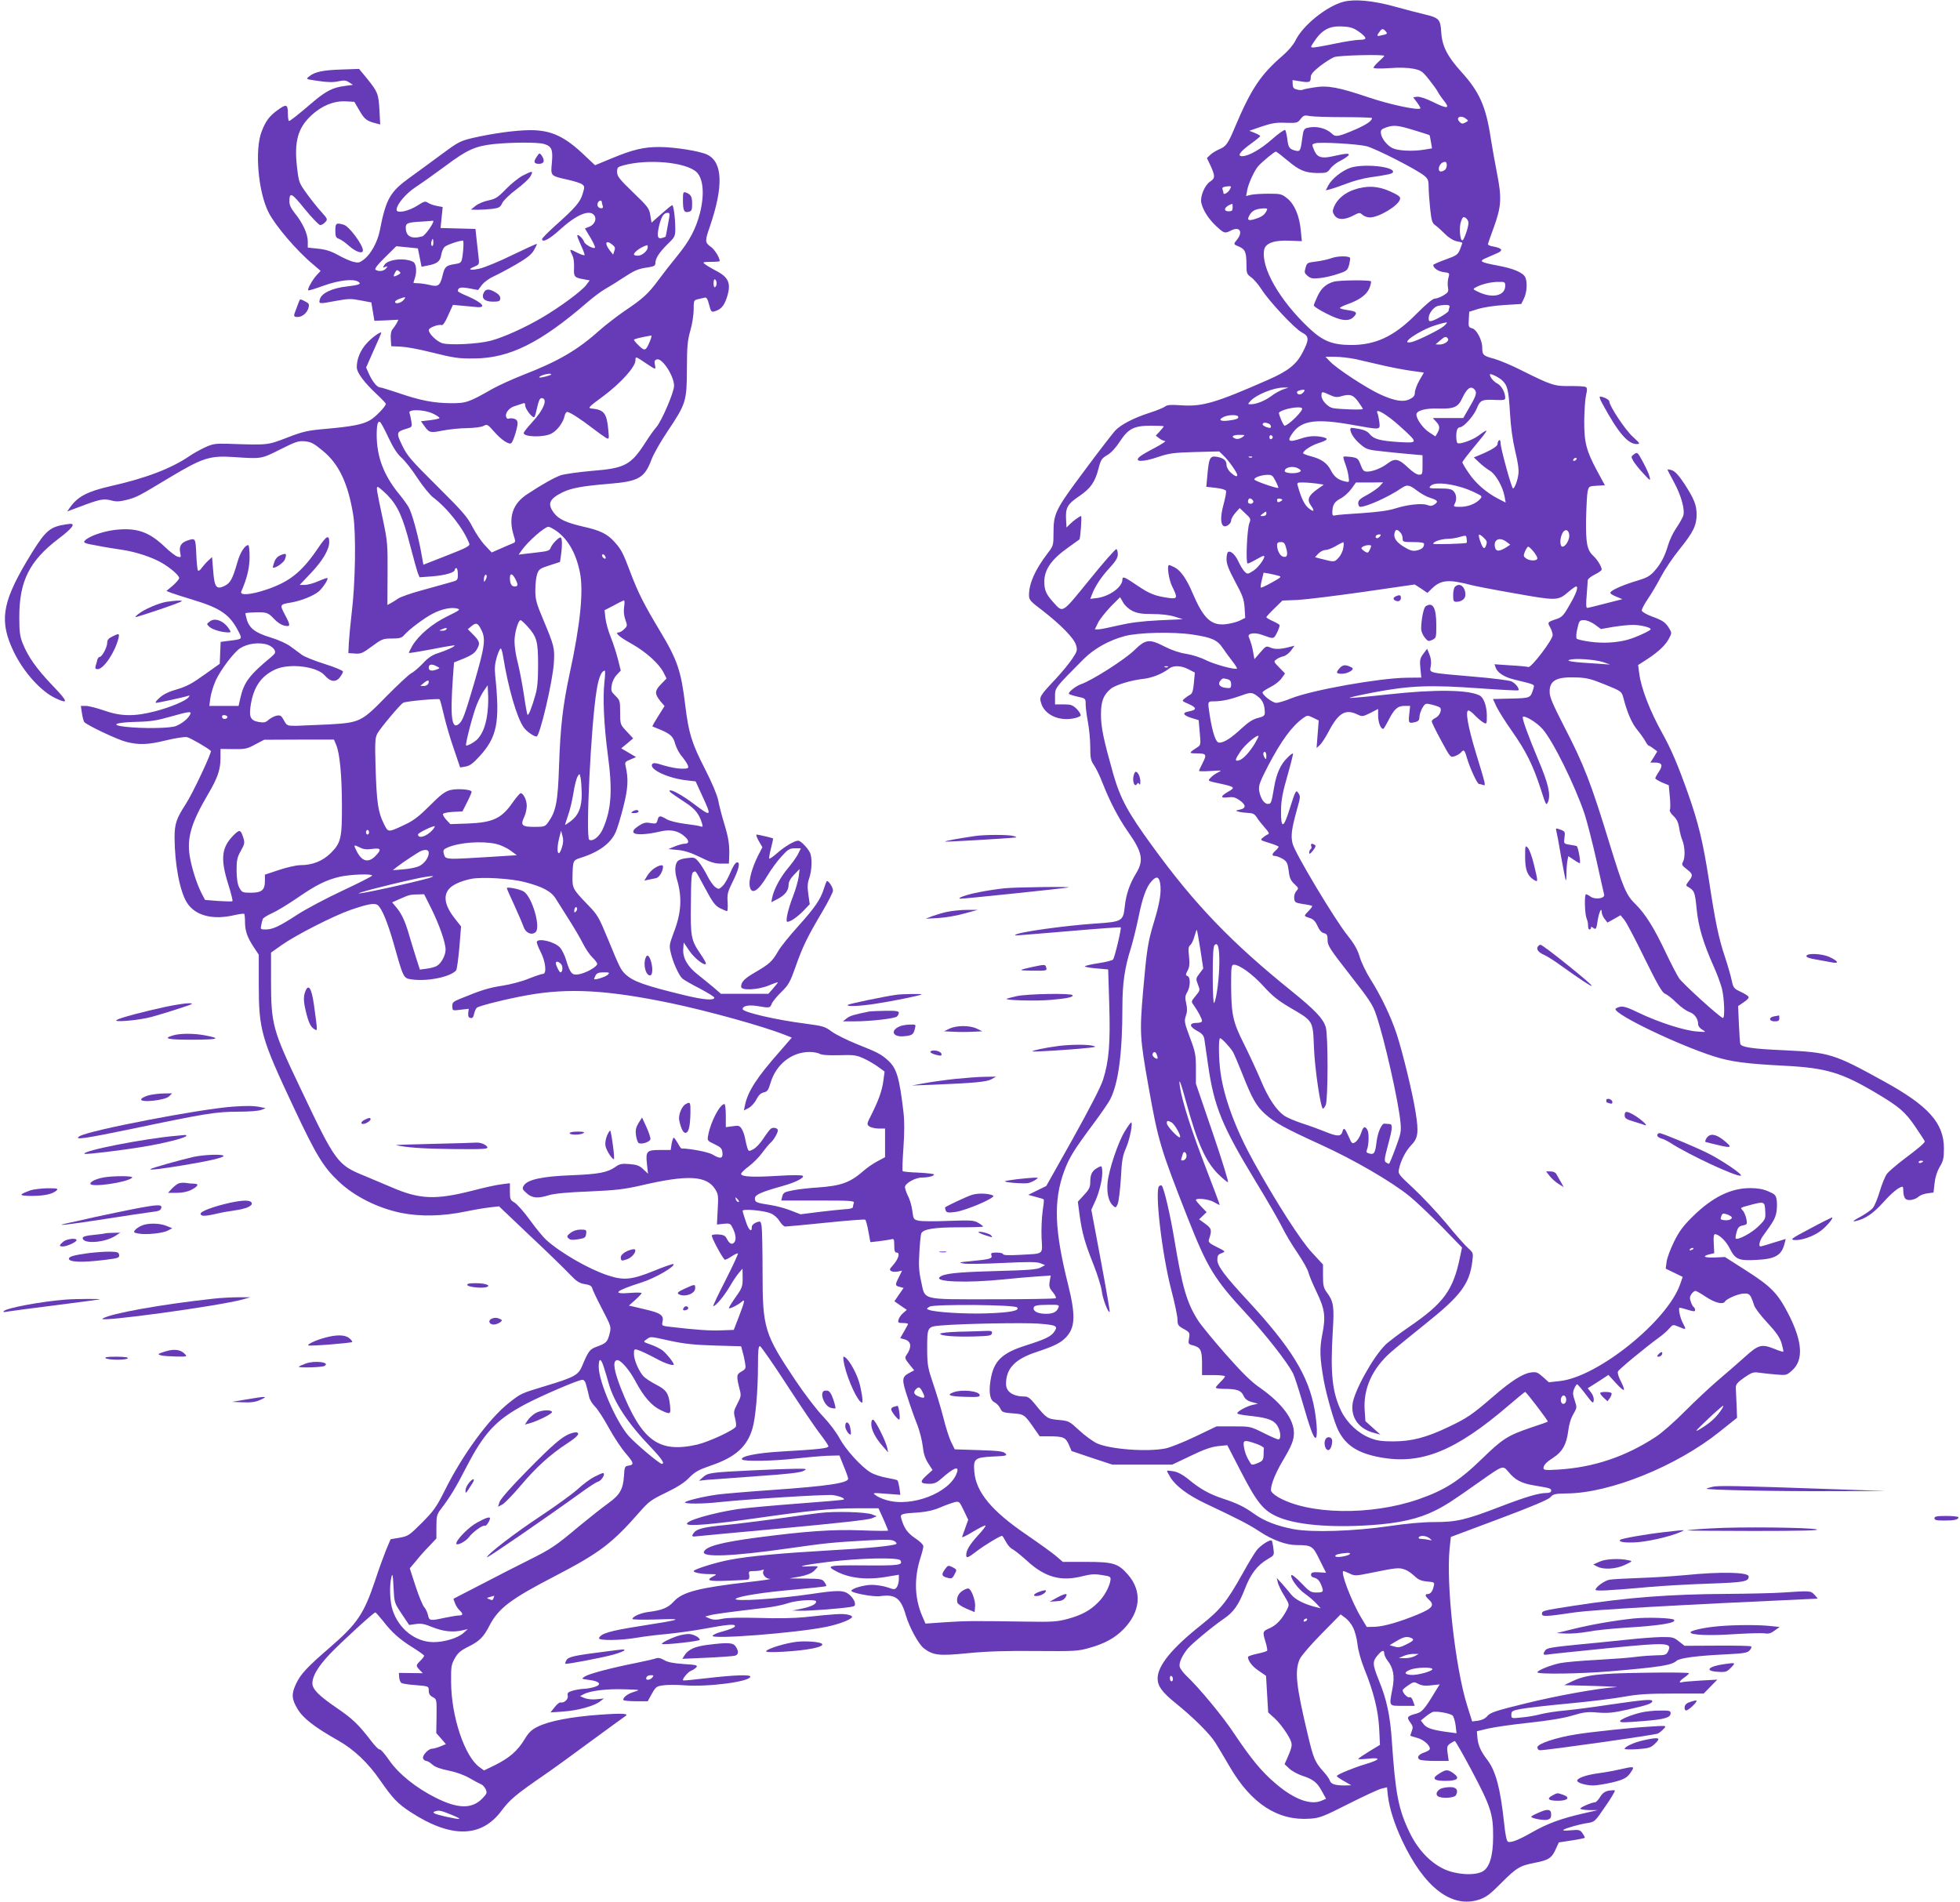 <?xml version="1.0" standalone="no"?>
<!DOCTYPE svg PUBLIC "-//W3C//DTD SVG 20010904//EN"
 "http://www.w3.org/TR/2001/REC-SVG-20010904/DTD/svg10.dtd">
<svg version="1.0" xmlns="http://www.w3.org/2000/svg"
 width="1280pt" height="1242pt" viewBox="0 0 1280 1242"
 preserveAspectRatio="xMidYMid meet">
<g transform="translate(0,1242) scale(0.1,-0.1)"
fill="#673ab7" stroke="none">
<path d="M8776 12409 c-109 -27 -268 -154 -316 -254 -13 -27 -47 -67 -83 -98
-144 -124 -206 -217 -311 -465 -46 -110 -59 -129 -104 -147 -20 -9 -47 -25
-58 -36 l-22 -21 24 -51 c30 -66 30 -81 -2 -102 -36 -23 -67 -97 -59 -138 10
-49 49 -109 99 -155 51 -47 55 -48 96 -27 55 28 79 -8 40 -58 -26 -32 -26 -32
10 -47 41 -17 50 -37 50 -114 0 -61 2 -66 31 -87 17 -12 47 -47 67 -78 50 -79
218 -258 264 -282 48 -25 49 -46 5 -130 -40 -79 -96 -123 -227 -180 -341 -150
-426 -175 -565 -166 -67 5 -93 3 -105 -7 -8 -7 -53 -26 -100 -41 -106 -34
-189 -77 -228 -118 -16 -18 -107 -135 -201 -262 -190 -255 -201 -277 -201
-408 0 -78 -1 -82 -39 -131 -82 -108 -121 -196 -121 -273 0 -30 8 -40 88 -100
121 -94 205 -180 219 -225 10 -34 8 -41 -23 -88 -19 -29 -68 -89 -110 -134
-105 -112 -108 -117 -94 -160 23 -72 109 -114 203 -99 27 4 52 14 54 20 3 7
-9 26 -25 43 -27 26 -38 30 -86 30 l-56 0 0 52 c0 57 -2 54 187 244 68 68 164
122 268 150 90 24 316 29 443 10 126 -19 162 -35 198 -89 16 -23 43 -61 62
-85 19 -24 32 -45 30 -48 -11 -10 -147 27 -203 55 -33 17 -90 35 -128 41 -42
6 -95 24 -138 46 -104 53 -126 51 -202 -23 -61 -60 -276 -197 -347 -221 -33
-12 -80 -48 -80 -62 0 -4 25 -12 55 -19 55 -12 55 -12 55 -51 0 -21 7 -74 15
-117 8 -43 15 -115 15 -161 0 -72 3 -88 25 -120 14 -20 39 -73 56 -117 45
-115 103 -228 165 -316 95 -135 105 -188 53 -273 -41 -67 -66 -138 -74 -220
-10 -91 -19 -96 -188 -107 -205 -14 -507 -56 -526 -74 -6 -6 -34 -8 349 24
184 16 337 27 339 25 6 -6 -39 -196 -50 -210 -5 -6 -47 -17 -94 -24 -47 -7
-88 -17 -90 -20 -3 -4 31 -11 74 -14 l78 -7 7 -227 c8 -255 -2 -372 -40 -492
-15 -48 -87 -187 -197 -385 l-174 -310 -59 -29 -59 -29 48 -13 c27 -7 51 -14
53 -17 3 -2 -1 -38 -7 -78 -6 -41 -9 -118 -7 -172 6 -114 20 -103 -144 -112
-72 -4 -108 -2 -108 5 0 5 -18 10 -41 10 -35 0 -40 -3 -34 -19 6 -21 -9 -25
-145 -38 -67 -6 -71 -8 -40 -14 19 -5 134 -3 255 3 169 8 227 8 250 -2 l30
-12 -30 -16 c-24 -13 -80 -17 -300 -23 -251 -7 -334 -16 -359 -40 -33 -31 180
-38 410 -15 77 8 179 17 227 20 l89 6 -7 -38 c-5 -33 -2 -44 21 -71 14 -17 23
-35 19 -39 -3 -4 -189 -7 -412 -7 -476 0 -440 -9 -468 120 -14 62 -16 102 -11
186 3 60 9 115 12 123 11 29 84 41 247 41 86 0 157 2 157 5 0 3 -14 14 -31 24
-29 17 -47 18 -193 13 -89 -4 -177 -3 -196 1 -34 8 -35 10 -42 65 -4 31 -16
74 -28 96 -11 22 -20 49 -20 59 0 24 68 62 111 62 42 0 79 10 79 20 0 4 -45 9
-100 12 -54 2 -102 6 -105 10 -3 3 -1 72 5 153 7 101 7 175 0 234 -27 229 -45
287 -104 339 -45 39 -63 49 -204 105 -61 25 -134 61 -160 80 -44 33 -58 37
-172 52 -190 24 -410 75 -410 95 0 21 38 29 96 20 81 -14 83 -13 94 15 5 14
34 49 63 77 48 47 57 65 92 163 45 130 79 199 174 359 39 66 71 129 71 140 0
24 -35 73 -42 60 -3 -5 -11 -27 -18 -49 -21 -68 -58 -122 -165 -241 -57 -63
-118 -138 -134 -167 -37 -65 -57 -83 -148 -136 -71 -41 -93 -63 -93 -95 0 -26
108 -21 180 8 33 14 60 23 60 21 0 -3 -14 -20 -31 -40 l-31 -35 -155 0 -155 0
-46 40 c-26 22 -72 59 -102 83 -70 54 -102 111 -98 169 l3 43 38 -56 c34 -50
107 -105 107 -80 0 5 -16 33 -36 62 -61 90 -65 110 -62 330 1 163 4 199 16
204 18 7 9 19 78 -108 48 -90 65 -112 96 -128 20 -10 41 -19 46 -19 4 0 6 26
4 58 -4 51 0 67 30 128 44 87 55 137 30 132 -10 -2 -27 -28 -42 -66 -14 -34
-36 -73 -50 -87 -24 -23 -27 -24 -48 -9 -12 8 -36 41 -52 73 -16 32 -41 73
-56 91 -26 31 -30 32 -78 26 -31 -3 -56 -12 -63 -23 -16 -21 -17 -66 -3 -113
36 -119 30 -221 -20 -350 -29 -78 -31 -86 -19 -134 14 -62 54 -149 76 -167 9
-8 59 -37 112 -64 53 -28 96 -55 96 -60 0 -20 -68 -15 -192 15 -264 64 -338
90 -390 139 -29 28 -38 46 -113 229 -60 145 -67 157 -133 225 -98 102 -100
106 -98 190 2 96 4 100 53 115 119 37 196 94 229 168 10 22 33 97 50 165 31
123 34 182 14 269 -5 22 -1 27 32 40 l37 16 -48 28 -49 29 39 32 39 33 -43 46
c-42 45 -42 46 -42 124 0 74 -2 80 -31 108 -27 26 -30 33 -24 69 3 23 17 52
33 68 l26 28 -18 72 c-10 40 -31 105 -47 145 -16 39 -32 96 -35 125 l-6 52 58
30 c31 17 62 32 67 34 6 2 7 -14 3 -41 -4 -28 -2 -58 8 -85 14 -39 13 -42 -8
-62 -12 -12 -28 -21 -35 -21 -30 0 2 -29 85 -75 95 -54 177 -128 208 -188 l19
-38 -37 -38 c-42 -43 -42 -63 0 -114 l24 -28 -41 -65 c-23 -36 -40 -66 -38
-68 2 -1 20 -9 39 -16 77 -31 97 -49 109 -97 7 -25 27 -64 46 -85 18 -22 35
-48 38 -59 5 -17 0 -19 -42 -19 -26 0 -78 10 -115 21 -57 18 -70 19 -77 8 -21
-33 105 -92 225 -105 l59 -7 43 -94 c64 -138 61 -140 -55 -53 -75 57 -148 97
-158 87 -5 -6 13 -19 106 -80 61 -40 88 -74 106 -136 6 -20 4 -23 -9 -18 -9 4
-56 11 -104 17 -51 7 -101 19 -120 31 -43 25 -50 24 -58 -7 -6 -23 -10 -25
-46 -19 -32 6 -46 2 -78 -19 -27 -18 -38 -31 -33 -42 7 -18 81 -16 175 6 67
16 119 5 162 -35 29 -27 27 -45 -4 -45 -11 0 -39 -8 -62 -17 l-43 -18 62 -6
c45 -4 86 -18 146 -47 66 -33 95 -42 135 -42 l52 0 2 43 c3 78 -3 122 -32 217
-16 52 -34 122 -40 155 -8 37 -41 115 -87 205 -86 167 -106 234 -128 415 -27
224 -51 295 -166 486 -103 171 -142 249 -191 378 -49 131 -61 153 -105 202
-48 53 -93 75 -205 100 -108 25 -158 48 -187 85 -49 62 -36 95 53 139 58 28
130 41 298 55 198 16 236 37 282 157 14 38 62 122 106 187 120 179 125 195
126 406 0 148 4 186 22 250 12 41 22 103 22 137 0 60 1 63 28 69 15 3 34 8 43
10 13 4 20 -7 30 -46 11 -44 16 -49 33 -44 42 12 61 32 79 80 35 100 20 142
-71 188 -26 14 -56 31 -67 40 -19 14 -16 15 38 16 31 0 57 2 57 5 0 23 -33 76
-59 94 -38 27 -38 37 -5 132 89 260 84 418 -15 468 -46 24 -216 51 -317 51
-100 0 -172 -17 -309 -74 l-109 -45 -66 62 c-130 125 -219 167 -355 167 -96 0
-247 -21 -378 -51 -83 -20 -96 -27 -205 -108 -64 -48 -157 -115 -205 -150
-130 -94 -156 -138 -197 -348 -15 -74 -58 -153 -103 -187 -30 -23 -37 -24 -73
-15 -21 6 -66 26 -99 45 -44 24 -79 35 -128 40 l-67 7 0 41 c0 48 -34 122 -85
184 -24 30 -35 54 -35 75 0 66 14 59 100 -48 47 -57 92 -104 101 -105 9 0 24
9 33 19 17 19 16 21 -26 68 -24 26 -67 80 -95 119 -50 69 -52 75 -63 170 -20
170 5 260 96 343 68 62 145 93 222 89 l56 -3 34 -58 c32 -56 48 -68 109 -83
l26 -7 -5 94 c-6 107 -11 119 -82 207 l-51 62 -115 -4 c-122 -4 -174 -15 -211
-45 -23 -18 -23 -18 62 -30 59 -9 97 -9 129 -2 37 8 49 7 70 -7 l25 -16 -57
-8 c-72 -9 -120 -33 -199 -100 -104 -89 -154 -128 -161 -128 -5 0 -8 23 -8 50
0 59 -10 63 -67 21 -53 -38 -78 -71 -104 -139 -47 -119 -23 -396 45 -529 44
-87 181 -248 291 -340 l49 -42 -26 -28 c-28 -30 -62 -92 -55 -99 2 -3 48 11
102 31 99 35 192 46 225 25 23 -15 6 -21 -76 -31 -94 -10 -165 -44 -175 -83
-9 -32 -8 -32 110 -10 76 14 97 14 157 2 l69 -13 10 -60 10 -60 78 3 79 4 -12
-24 c-7 -12 -19 -30 -27 -39 -9 -11 -13 -34 -11 -63 l3 -47 65 -3 c36 -2 119
-17 185 -34 162 -40 186 -44 290 -43 232 1 433 101 741 367 39 34 93 74 120
89 27 15 78 47 114 71 75 49 97 59 163 68 38 6 47 11 47 27 0 32 25 70 79 124
48 46 51 52 51 100 0 69 -11 155 -20 155 -4 0 -36 -26 -71 -57 l-64 -57 -8 48
c-7 45 -16 57 -113 150 -90 87 -104 105 -104 133 0 29 4 33 41 43 161 44 407
21 477 -43 45 -42 54 -146 23 -269 -27 -103 -67 -180 -148 -279 -38 -46 -94
-118 -124 -159 -66 -89 -100 -120 -219 -200 -48 -33 -121 -89 -162 -125 -146
-131 -269 -203 -503 -294 -71 -28 -161 -69 -200 -91 -154 -88 -171 -94 -275
-93 -109 1 -198 18 -342 68 -57 19 -109 35 -116 35 -19 0 -49 37 -72 87 l-19
43 49 111 c28 61 50 113 50 115 0 14 -64 -32 -97 -70 -41 -46 -63 -101 -63
-154 0 -35 47 -99 134 -180 31 -29 56 -56 56 -59 0 -16 -68 -87 -103 -107 -49
-28 -113 -41 -292 -57 -115 -10 -144 -16 -250 -57 -130 -50 -122 -49 -390 -40
-80 2 -97 -1 -147 -24 -32 -15 -77 -40 -100 -56 -118 -81 -288 -146 -517 -197
-148 -34 -212 -67 -261 -135 l-21 -30 83 31 c129 49 155 54 204 41 33 -9 54
-8 99 3 69 18 76 22 282 146 217 130 264 145 422 134 178 -12 176 -13 301 50
102 51 119 57 162 53 39 -4 59 -14 116 -62 105 -85 166 -214 199 -421 19 -120
14 -446 -11 -645 -8 -69 -16 -154 -18 -190 l-3 -65 43 -3 c38 -3 50 2 111 47
65 48 72 51 130 51 50 0 64 4 79 21 30 36 135 115 189 142 58 30 120 43 158
33 24 -6 18 -11 -62 -50 -99 -48 -189 -124 -230 -193 -14 -24 -24 -45 -22 -47
2 -2 69 9 149 24 80 16 147 27 148 25 6 -6 -48 -31 -106 -50 -39 -12 -67 -31
-100 -67 -26 -27 -60 -57 -77 -65 -16 -9 -88 -76 -160 -149 -164 -168 -173
-173 -378 -185 -84 -4 -179 -8 -213 -9 -60 0 -61 1 -80 36 -17 31 -22 35 -49
30 -16 -4 -39 -16 -51 -27 -19 -17 -30 -20 -64 -14 -56 10 -66 33 -51 121 20
113 70 182 161 223 91 41 269 19 320 -39 37 -43 72 -48 99 -14 11 15 21 32 21
38 0 7 -54 29 -120 50 -67 21 -134 48 -149 60 -16 11 -48 36 -72 53 -26 20
-77 43 -132 60 -100 30 -140 61 -156 120 -6 20 -9 38 -8 39 1 1 20 3 42 4 94
4 104 2 143 -40 22 -24 50 -42 70 -46 40 -8 41 0 2 73 -34 64 -33 66 40 78 65
11 146 43 181 72 27 23 65 81 57 88 -2 2 -28 -7 -58 -20 -30 -14 -70 -24 -89
-25 l-34 0 71 75 c77 80 122 156 122 204 0 52 -18 43 -71 -36 -107 -158 -187
-222 -338 -273 -104 -35 -178 -41 -165 -12 37 84 54 154 54 225 0 42 -4 77 -8
77 -23 0 -54 -48 -72 -113 -32 -111 -46 -135 -85 -154 -52 -25 -65 -8 -73 102
l-7 87 -25 -23 c-14 -13 -33 -35 -43 -48 -9 -14 -20 -21 -24 -17 -4 4 -9 52
-11 106 -5 108 -5 108 -61 89 -39 -14 -53 -38 -44 -79 6 -30 5 -32 -18 -25
-13 4 -51 33 -84 65 -104 99 -186 126 -328 109 -79 -10 -172 -43 -194 -71 -11
-12 0 -17 80 -31 50 -10 126 -22 167 -28 87 -13 194 -48 257 -85 57 -33 113
-82 113 -99 0 -8 -19 -29 -41 -49 l-42 -35 29 -12 c16 -6 81 -27 144 -46 182
-55 242 -97 299 -210 24 -48 25 -47 -66 -58 l-52 -7 -3 -71 -3 -72 -100 -71
c-79 -57 -116 -77 -177 -95 -53 -15 -90 -32 -115 -55 -21 -18 -32 -33 -24 -34
13 0 181 36 210 46 11 4 11 1 2 -10 -20 -24 -118 -65 -218 -91 -134 -35 -224
-34 -333 5 -47 16 -100 30 -119 30 l-33 0 7 -47 c4 -27 11 -52 15 -58 17 -21
218 -116 275 -130 84 -21 142 -19 263 11 58 14 118 23 133 20 21 -4 137 -71
156 -90 8 -8 -120 -281 -165 -349 -60 -92 -72 -128 -72 -217 1 -174 34 -351
81 -425 54 -85 168 -115 311 -81 32 7 60 11 63 8 3 -3 5 -26 5 -52 0 -59 15
-102 57 -165 l33 -50 0 -193 c0 -298 15 -351 229 -806 145 -309 193 -388 293
-482 104 -98 254 -173 408 -205 126 -25 270 -22 420 9 52 11 123 23 157 27
l62 7 203 -193 c112 -105 228 -218 258 -250 46 -48 63 -59 99 -65 33 -5 45
-12 49 -28 3 -12 32 -73 65 -136 59 -114 59 -115 48 -160 -14 -54 -22 -62 -82
-84 -48 -17 -56 -28 -98 -128 -24 -58 -52 -73 -238 -129 -162 -49 -160 -48
-240 -111 -130 -103 -301 -336 -417 -569 -56 -112 -73 -135 -150 -213 -83 -83
-91 -88 -146 -98 l-59 -10 -30 -71 c-16 -40 -48 -127 -70 -195 -75 -223 -116
-284 -298 -442 -148 -128 -189 -172 -219 -235 -32 -67 -30 -101 9 -165 35 -60
109 -118 263 -205 105 -59 197 -146 277 -262 82 -118 113 -151 197 -206 265
-173 464 -170 596 9 53 71 93 105 279 233 50 34 185 132 300 217 116 85 217
159 225 164 35 20 -10 23 -163 12 -190 -14 -329 -41 -403 -77 -43 -21 -60 -37
-89 -85 -45 -74 -99 -121 -192 -167 l-72 -35 -29 21 c-97 69 -185 330 -186
556 -1 100 1 114 24 155 20 36 38 51 90 77 71 35 98 62 136 136 59 114 138
174 426 323 296 154 375 214 557 422 57 65 74 78 170 124 74 36 120 65 151 97
38 39 61 52 142 80 160 54 237 123 272 242 20 67 36 244 36 412 0 95 3 127 13
126 6 0 86 -115 177 -255 91 -140 189 -285 218 -321 28 -37 52 -72 52 -78 0
-13 -59 -20 -319 -35 -150 -9 -258 -31 -245 -51 8 -14 204 -11 349 6 72 8 165
16 208 18 l79 2 28 -70 c16 -38 29 -75 29 -81 2 -29 -134 -49 -492 -74 -159
-11 -321 -25 -360 -30 -93 -13 -206 -40 -213 -51 -6 -11 113 -11 221 1 199 21
706 52 746 46 44 -7 78 -21 69 -29 -3 -3 -135 -14 -295 -26 -159 -12 -337 -28
-395 -36 -166 -25 -346 -77 -333 -98 9 -15 168 -2 449 38 349 50 497 65 660
65 l141 0 32 -70 c17 -39 31 -73 31 -76 0 -2 -80 -2 -177 2 -187 7 -365 -6
-678 -47 -235 -31 -335 -58 -348 -93 -15 -38 188 -30 558 23 239 34 278 38
504 51 132 7 168 6 183 -5 11 -7 16 -15 11 -18 -20 -12 -180 -28 -438 -42
-311 -18 -523 -37 -647 -61 -93 -17 -238 -63 -238 -74 0 -10 53 -20 109 -20
43 0 44 -1 22 -13 -56 -28 -35 -35 91 -30 68 2 128 6 134 8 7 2 9 15 7 29 -5
24 -3 26 30 26 19 0 43 3 53 7 12 4 15 3 10 -5 -12 -20 13 -52 42 -53 15 -1
-45 -10 -133 -20 -332 -38 -438 -65 -495 -128 -37 -41 -77 -57 -165 -68 -50
-6 -105 -30 -105 -46 0 -4 71 -6 158 -3 187 7 170 0 -113 -44 -191 -30 -253
-48 -263 -78 -5 -17 140 -16 248 3 47 8 135 19 195 24 61 6 172 21 248 35 146
27 197 32 197 17 0 -9 -31 -22 -97 -40 -23 -6 -45 -17 -49 -23 -16 -26 550 18
743 58 78 16 157 45 167 63 4 6 -9 13 -30 17 -37 7 -82 4 -279 -17 -69 -7
-180 -9 -295 -5 -118 3 -205 2 -240 -5 -42 -9 -62 -8 -85 1 l-30 13 30 8 c27
8 116 20 361 49 50 5 117 19 149 30 59 20 185 28 185 11 0 -17 -29 -32 -92
-46 l-63 -13 59 -1 c58 -1 257 14 322 25 27 4 31 8 26 29 -2 14 -18 36 -34 50
-37 31 -71 32 -252 5 -217 -32 -512 -51 -491 -31 19 17 183 43 383 60 111 10
205 20 207 23 3 2 -2 14 -11 26 -14 20 -24 22 -122 23 l-107 1 68 12 c45 9 76
21 92 36 14 13 25 26 25 29 0 3 -24 4 -52 2 -104 -6 -39 9 113 28 206 26 466
32 479 11 19 -31 -9 -35 -236 -33 -238 2 -254 -2 -180 -40 87 -45 201 -57 334
-33 l72 12 0 -31 c0 -17 -6 -39 -13 -50 -13 -17 -16 -17 -62 -1 -27 9 -72 16
-102 16 -50 0 -133 -24 -133 -39 0 -14 145 -41 187 -35 100 15 137 -13 169
-126 24 -80 83 -188 118 -215 61 -46 100 -50 289 -31 125 12 246 16 442 14
252 -2 275 -1 348 20 99 27 168 65 223 121 113 115 125 250 30 358 -64 73 -95
83 -273 83 l-152 0 -43 37 c-24 21 -112 84 -195 141 -226 154 -329 277 -340
410 -7 86 2 94 121 100 90 4 96 6 81 21 -13 13 -46 17 -173 21 l-157 5 -22 45
c-13 25 -37 99 -53 165 -17 66 -48 167 -68 225 -32 94 -36 116 -37 210 0 157
-1 156 92 164 139 12 536 19 634 12 117 -9 129 -15 106 -50 -22 -34 -58 -51
-186 -92 -159 -50 -212 -102 -232 -227 -13 -81 -4 -131 26 -145 13 -6 29 -23
37 -39 12 -26 19 -28 81 -33 75 -5 78 -7 144 -103 l33 -47 62 0 c92 0 107 -7
128 -54 l18 -42 133 -45 134 -44 195 0 195 0 120 57 c88 43 136 59 180 64 l60
6 90 -174 c102 -198 145 -252 235 -292 119 -54 345 -74 612 -56 184 12 312 41
420 95 75 38 104 57 293 190 153 108 149 106 186 63 42 -52 85 -75 164 -88
112 -19 115 -20 115 -35 0 -10 -10 -15 -31 -15 -50 0 -137 -26 -306 -91 -221
-85 -281 -99 -427 -99 -77 0 -183 -10 -291 -26 -233 -34 -506 -43 -629 -20
-108 21 -191 53 -256 100 -64 46 -109 68 -206 100 -87 29 -150 64 -227 129
-31 25 -64 43 -90 48 -23 4 -43 6 -45 4 -2 -2 8 -21 22 -44 36 -57 114 -115
225 -168 228 -108 286 -138 359 -186 82 -54 172 -87 237 -87 102 -1 108 -4
153 -97 l42 -84 -47 3 c-37 2 -48 0 -51 -13 -2 -11 6 -19 23 -23 17 -4 31 -18
41 -41 21 -50 18 -55 -28 -55 -37 0 -46 5 -101 63 -33 34 -61 57 -64 50 -7
-20 44 -90 89 -121 24 -17 57 -45 73 -62 l30 -33 -28 7 c-75 18 -138 49 -164
82 -15 19 -43 51 -61 72 l-34 37 7 -30 c4 -16 22 -55 42 -86 34 -57 34 -57 18
-90 -32 -63 -68 -101 -111 -121 -49 -21 -50 -23 -29 -92 8 -26 13 -52 10 -56
-2 -4 -32 -13 -65 -20 -33 -7 -60 -16 -60 -21 0 -25 28 -62 70 -90 l48 -33 7
-120 7 -119 44 -40 c23 -21 59 -67 79 -100 40 -67 40 -70 1 -160 l-17 -38 31
-29 c17 -16 54 -36 83 -46 72 -23 99 -44 130 -102 l27 -49 -26 -11 c-72 -34
-182 6 -304 111 -90 76 -159 160 -269 324 -75 114 -230 301 -316 382 -19 19
-38 44 -41 57 -6 24 16 73 53 118 28 33 165 147 236 195 63 43 96 90 137 195
37 97 81 154 147 193 45 26 45 26 39 71 -3 25 -8 48 -11 51 -10 10 -75 -32
-99 -64 -14 -18 -55 -86 -91 -151 -105 -187 -143 -234 -273 -338 -189 -150
-282 -264 -282 -347 0 -50 29 -90 117 -161 120 -97 225 -202 261 -260 18 -29
60 -99 93 -156 141 -242 315 -354 523 -339 64 4 87 13 251 96 99 50 196 95
216 100 l37 9 6 -57 c10 -80 42 -182 91 -287 145 -310 325 -449 506 -389 44
15 70 34 142 107 102 102 122 114 225 134 85 16 107 31 133 90 l19 42 85 13
c47 7 85 15 85 18 0 4 -7 17 -16 30 -15 21 -22 23 -77 18 -38 -3 -55 -2 -46 4
20 12 105 36 159 44 44 7 47 10 113 107 38 54 66 102 63 105 -3 3 -21 2 -40
-1 -25 -5 -41 -16 -56 -41 -12 -19 -27 -35 -33 -35 -21 0 -97 -33 -97 -41 0
-5 26 -9 58 -10 l57 0 -105 -24 c-137 -32 -227 -65 -323 -120 -89 -51 -139
-70 -158 -63 -10 4 -18 42 -27 129 -24 221 -54 334 -109 406 -43 56 -61 97
-65 148 l-3 39 75 18 c40 9 162 27 270 38 128 14 224 30 280 47 73 22 97 25
166 19 67 -5 102 -1 192 19 130 29 162 40 162 56 0 14 -55 9 -290 -25 -91 -14
-214 -30 -275 -36 -60 -5 -135 -17 -165 -25 -30 -8 -85 -18 -122 -21 -68 -7
-68 -7 -68 18 0 23 6 27 60 37 34 7 174 23 313 36 139 13 303 33 366 45 89 16
156 20 315 20 l202 0 44 45 45 46 -110 -6 c-60 -4 -116 -8 -122 -11 -23 -7
-13 11 17 31 16 11 30 24 30 28 0 4 -129 6 -287 3 -308 -4 -390 -14 -480 -58
l-48 -23 190 -5 c105 -3 172 -7 150 -8 -113 -6 -395 -57 -595 -107 -192 -47
-228 -59 -246 -81 -14 -17 -35 -27 -60 -31 l-40 -5 -32 102 c-78 247 -139 792
-115 1029 l8 74 315 118 c217 81 321 126 335 141 18 21 29 24 110 25 281 3
714 178 995 403 l114 91 -3 82 c-2 45 -4 95 -5 111 -1 25 8 36 54 69 48 33 60
38 95 33 22 -3 72 -9 111 -12 69 -6 71 -6 106 25 78 68 70 189 -23 371 -69
133 -111 177 -270 279 l-144 92 -62 -3 c-71 -3 -91 7 -42 20 l34 8 -3 62 c-3
43 0 62 8 62 25 0 72 -44 95 -91 38 -74 57 -83 175 -77 125 6 166 30 185 110
l7 27 -79 -24 c-43 -14 -81 -25 -85 -25 -16 0 -7 39 17 71 68 93 78 112 86
152 4 23 5 59 2 79 -5 33 -11 39 -55 58 -35 15 -70 21 -118 21 -128 0 -248
-60 -376 -186 -64 -63 -89 -98 -122 -165 -23 -47 -45 -105 -48 -130 l-6 -45
56 -27 55 -27 -16 -46 c-81 -239 -537 -607 -786 -634 l-72 -8 -39 35 c-34 30
-43 34 -78 29 -54 -7 -130 -56 -250 -160 -133 -115 -168 -139 -291 -197 -142
-68 -239 -93 -357 -93 -74 0 -107 4 -152 22 -78 30 -150 98 -188 174 -60 124
-73 247 -56 527 10 159 5 191 -39 250 -21 29 -25 45 -25 108 l0 74 -72 78
c-74 79 -233 327 -382 595 -116 210 -192 414 -215 579 -13 91 -14 226 -3 226
10 0 64 -57 84 -90 8 -14 36 -79 62 -145 63 -160 91 -209 148 -260 64 -57 124
-91 365 -201 215 -98 458 -239 577 -335 39 -31 132 -120 208 -196 l136 -140
-14 -66 c-44 -213 -107 -298 -327 -449 -67 -46 -139 -100 -160 -121 -81 -80
-204 -303 -214 -386 -11 -92 43 -164 142 -189 l40 -11 -49 44 -49 44 -5 74
c-9 140 51 272 173 378 33 29 135 112 226 185 227 181 286 259 304 406 7 54 6
57 -25 85 -18 15 -84 89 -145 164 -62 74 -159 177 -215 229 -95 88 -101 95
-94 124 11 56 44 120 80 157 45 46 50 84 29 214 -20 128 -85 393 -124 513 -38
114 -103 250 -171 357 -28 44 -59 109 -70 145 -14 48 -35 85 -79 140 -85 106
-348 545 -360 602 -12 51 -6 94 28 218 25 88 25 91 7 115 -12 17 -17 8 -51
-99 -43 -141 -61 -144 -59 -13 1 63 11 115 42 222 22 77 38 142 36 144 -3 3
-20 -10 -38 -29 -42 -40 -71 -104 -85 -190 -18 -106 -20 -110 -41 -110 -25 0
-50 39 -57 88 -4 33 4 55 57 158 88 168 157 262 231 315 27 19 29 19 64 2 l37
-18 -7 -90 -7 -90 22 20 c11 10 37 50 57 88 64 122 110 149 188 111 31 -15 35
-14 84 10 l51 26 0 -47 c1 -43 17 -83 33 -83 4 0 18 24 33 53 38 76 61 97 105
97 l38 0 -6 -55 c-6 -59 -3 -62 45 -49 16 5 22 14 22 33 0 14 9 40 19 58 19
31 21 31 63 21 24 -6 47 -14 52 -19 15 -13 -3 -55 -29 -67 -14 -6 -25 -17 -25
-23 0 -6 27 -62 61 -124 61 -113 61 -113 90 -103 15 5 33 16 40 24 18 22 24
17 38 -33 20 -68 68 -173 80 -173 5 0 17 -3 26 -6 20 -8 19 -5 -47 211 -52
172 -70 275 -48 275 7 0 27 -15 44 -34 18 -18 42 -38 54 -45 21 -11 22 -10 22
44 0 63 -20 119 -47 133 -73 38 -290 41 -598 7 -127 -14 -239 -24 -250 -23
-11 2 61 18 160 37 234 44 365 49 686 26 137 -10 252 -16 255 -13 9 10 -19 46
-45 58 -15 7 -125 21 -246 31 -309 27 -289 22 -281 70 4 25 1 52 -9 76 l-15
36 -25 -33 c-22 -30 -24 -41 -19 -95 l6 -60 -98 -1 c-181 -3 -613 -80 -750
-134 -41 -17 -85 -30 -99 -30 -27 0 -98 57 -89 71 3 5 27 20 54 34 26 13 58
38 70 56 l22 31 -38 39 c-37 38 -37 39 -18 53 10 8 31 17 45 20 15 3 37 20 50
37 l23 32 -25 -6 c-60 -17 -100 -19 -130 -7 -30 13 -32 12 -69 -31 l-38 -44
-7 40 c-6 39 -16 72 -30 106 -9 24 40 31 90 12 75 -27 72 -28 95 16 11 23 19
45 16 50 -3 4 -23 16 -46 26 -22 10 -40 21 -40 24 0 4 24 30 53 58 l52 51 100
4 c55 3 249 27 432 53 l332 48 42 -27 41 -28 32 31 c44 43 87 53 161 41 33 -6
74 -15 90 -20 17 -5 143 -30 282 -54 280 -50 287 -50 355 8 23 20 46 36 51 36
17 0 1 -47 -44 -123 -40 -70 -48 -78 -91 -92 -53 -18 -53 -19 -33 -55 8 -14
14 -35 15 -47 0 -31 -139 -214 -159 -209 -9 3 -62 8 -119 11 l-102 7 8 -23
c12 -33 58 -62 122 -77 138 -34 131 -31 125 -55 -19 -66 -18 -66 -146 -69
l-119 -3 24 -52 c14 -28 59 -100 101 -159 91 -130 136 -220 186 -374 36 -112
37 -114 49 -85 18 45 1 120 -63 270 -68 162 -109 276 -102 283 12 12 90 -35
128 -78 67 -74 212 -368 275 -555 16 -49 51 -184 77 -300 25 -115 49 -218 51
-227 7 -25 -57 -35 -88 -14 -12 9 -26 16 -30 16 -12 0 -9 -125 3 -157 7 -15
11 -38 10 -50 0 -13 4 -23 9 -23 6 0 10 5 10 11 0 8 4 8 14 0 18 -15 22 -8 30
49 8 52 26 89 26 54 0 -12 9 -32 19 -45 l19 -24 43 24 42 24 24 -29 c14 -16
73 -129 133 -252 86 -175 115 -224 134 -232 14 -5 47 -31 74 -58 28 -28 66
-55 85 -61 34 -12 57 -44 57 -81 0 -11 12 -26 28 -35 26 -16 25 -16 -38 -11
-81 6 -249 60 -376 121 -74 36 -102 45 -125 40 -16 -4 -29 -11 -29 -15 0 -38
409 -234 641 -308 112 -36 211 -49 464 -62 272 -14 372 -44 604 -182 144 -86
183 -119 249 -216 34 -50 62 -93 62 -96 0 -10 -45 -48 -136 -116 -50 -38 -100
-81 -112 -97 -11 -15 -32 -66 -46 -113 -14 -47 -34 -95 -44 -107 -9 -13 -46
-39 -82 -59 -45 -24 -56 -33 -35 -29 64 13 117 49 183 122 57 64 105 103 127
103 3 0 5 -15 5 -34 0 -18 7 -39 15 -46 17 -14 62 -6 87 17 9 8 34 17 56 20
l39 5 7 61 c4 39 16 76 33 106 24 39 28 57 28 121 0 166 -101 279 -395 440
-322 178 -353 187 -644 201 -211 9 -284 20 -291 42 -2 7 -6 65 -9 130 l-5 117
34 23 c19 12 35 27 35 34 0 7 -22 22 -50 35 -47 22 -50 25 -61 76 -6 29 -26
98 -44 153 -40 117 -64 232 -105 504 -39 249 -68 369 -135 560 -70 197 -111
292 -171 400 -80 144 -137 292 -149 388 l-7 54 59 38 c76 50 120 92 143 136
18 34 18 37 1 65 -25 41 -42 52 -113 78 -35 13 -64 30 -66 38 -2 8 17 44 41
79 24 35 62 100 85 144 23 44 76 123 118 175 92 114 113 157 114 228 0 64 -16
104 -81 204 -35 53 -60 80 -80 87 -16 5 -29 7 -29 4 0 -3 18 -38 40 -78 49
-89 76 -185 62 -225 -6 -15 -26 -51 -46 -80 -20 -29 -43 -78 -52 -109 -22 -75
-48 -124 -91 -172 -28 -31 -50 -43 -107 -60 -82 -24 -162 -57 -177 -75 -7 -8
2 -16 33 -29 l43 -18 -110 -28 c-60 -16 -115 -29 -120 -29 -7 0 -8 29 -3 83 3
45 7 89 7 98 1 8 21 25 46 37 25 12 45 27 45 32 0 19 -27 64 -54 89 -42 39
-50 82 -48 241 2 80 6 161 10 180 8 34 9 35 60 38 l53 3 -50 92 c-72 134 -86
188 -85 332 1 66 6 140 12 165 8 34 8 46 -1 52 -7 5 -52 7 -102 7 -103 -2
-123 5 -314 100 -66 34 -148 68 -183 78 -72 19 -78 25 -78 72 0 50 -37 120
-66 127 -23 6 -25 10 -22 57 l3 51 60 19 c33 10 110 22 170 25 l110 7 17 35
c20 39 24 111 8 141 -16 30 -79 56 -176 74 -117 22 -128 29 -81 49 20 9 53 23
73 32 43 18 35 33 -23 44 -21 3 -37 10 -36 16 1 5 18 54 38 108 50 138 53 192
22 351 -14 72 -33 177 -42 235 -31 205 -73 300 -192 431 -92 102 -126 169
-131 261 -5 82 -15 92 -108 114 -38 9 -127 32 -199 52 -138 38 -258 49 -329
31z m96 -194 c57 -41 59 -55 8 -55 -23 0 -96 -11 -162 -25 -66 -14 -130 -25
-140 -25 -20 0 -20 1 -3 28 55 86 103 114 192 109 50 -2 71 -9 105 -32z m178
0 c13 -16 11 -18 -38 -28 -22 -5 -22 1 1 31 12 16 22 15 37 -3z m-10 -160 c0
-3 -16 -19 -35 -36 -19 -17 -35 -36 -35 -41 0 -6 37 -7 103 -3 66 5 123 3 158
-4 49 -10 59 -17 100 -69 25 -31 52 -68 59 -82 7 -14 24 -38 36 -53 48 -58 28
-61 -72 -11 -43 21 -83 34 -99 32 l-26 -3 25 -34 c14 -19 24 -36 22 -39 -15
-14 -200 25 -341 73 -193 65 -265 79 -354 64 -35 -5 -68 -12 -73 -15 -5 -3
-21 -3 -37 1 -22 5 -28 12 -29 34 l-1 28 51 -8 c60 -10 68 -6 68 27 0 18 16
37 60 72 34 26 75 52 93 59 31 12 327 19 327 8z m-262 -400 c100 0 182 -3 182
-6 0 -18 -35 -42 -105 -73 -114 -49 -132 -53 -158 -28 -39 37 -106 52 -163 36
-17 -5 -23 -16 -28 -57 -12 -92 -15 -98 -45 -91 -40 10 -48 20 -54 76 -4 28
-10 55 -14 59 -5 4 -42 -22 -83 -58 -75 -67 -156 -113 -198 -113 -35 0 -14 30
58 82 32 23 60 46 60 49 0 4 -16 13 -36 21 l-35 14 81 28 c66 22 96 27 157 24
72 -2 77 -1 97 25 19 24 25 26 61 19 22 -4 122 -7 223 -7z m795 -10 c18 -13
18 -14 -3 -25 -18 -10 -25 -9 -37 3 -30 29 6 49 40 22z m-339 -75 c55 -17 100
-31 102 -33 1 -1 5 -21 9 -44 l7 -42 -49 -8 c-77 -13 -174 -8 -210 10 -37 19
-72 65 -75 98 -2 19 4 26 32 36 52 18 75 16 184 -17z m-5682 -90 c51 -15 60
-36 52 -124 -8 -87 -10 -84 106 -110 41 -9 83 -23 92 -30 16 -12 17 -17 3 -62
-16 -54 -46 -89 -178 -207 -48 -43 -87 -83 -87 -88 0 -26 48 -2 114 59 109 99
194 136 226 97 19 -23 4 -61 -30 -75 l-30 -12 19 -32 c32 -51 51 -90 46 -94
-9 -9 -65 21 -70 38 -7 23 -45 57 -45 41 0 -7 12 -37 26 -67 14 -31 24 -58 21
-60 -3 -3 -23 4 -46 15 -52 27 -54 27 -36 -10 11 -20 15 -50 14 -86 -3 -61 1
-66 64 -77 l38 -7 -21 -28 c-26 -38 -171 -145 -288 -214 -110 -65 -253 -130
-337 -152 -83 -22 -271 -31 -318 -16 -37 13 -87 62 -87 86 0 15 64 39 84 32 8
-3 24 19 43 64 l31 68 54 -5 c29 -2 72 -7 96 -9 73 -8 46 27 -55 71 -35 14
-63 29 -63 33 1 24 18 28 73 18 l59 -11 26 34 c14 18 48 43 76 55 28 13 94 48
146 78 72 42 100 64 117 93 12 21 21 40 19 41 -2 2 -72 -30 -157 -71 -85 -42
-182 -82 -216 -90 -66 -15 -84 -7 -32 14 29 13 30 14 24 64 -3 28 -9 80 -13
116 l-7 65 -114 3 -114 3 7 68 7 69 -37 7 c-20 3 -46 13 -58 20 -19 13 -26 11
-69 -17 -59 -38 -137 -54 -137 -28 0 35 60 106 127 150 37 24 124 86 193 137
140 105 195 129 313 142 118 12 286 13 329 1z m5373 -15 c63 -17 329 -153 377
-193 24 -20 28 -31 28 -75 0 -29 5 -92 10 -142 8 -75 14 -93 32 -105 12 -8 41
-34 64 -57 27 -27 56 -44 78 -49 20 -3 36 -8 36 -10 0 -2 -7 -21 -15 -42 -14
-35 -22 -41 -95 -67 -44 -16 -80 -32 -80 -35 0 -20 31 -42 67 -47 40 -5 41 -6
32 -37 -5 -17 -6 -45 -3 -62 5 -28 2 -34 -29 -53 -19 -11 -44 -21 -56 -21 -14
0 -55 -34 -119 -98 -146 -149 -269 -206 -432 -205 -120 1 -182 26 -272 111
-192 181 -315 396 -292 512 9 43 69 63 169 58 l77 -3 -7 70 c-9 96 -41 171
-88 209 -36 29 -44 31 -120 31 -45 0 -97 -3 -116 -7 l-33 -8 7 38 c8 44 47
129 72 157 27 30 106 95 115 95 4 0 38 -26 75 -57 78 -66 116 -82 199 -83 55
0 62 2 82 29 12 17 43 41 69 53 25 13 48 29 51 36 4 12 -17 11 -111 -10 -66
-14 -95 -5 -113 37 -18 43 -18 42 4 49 33 10 278 -4 337 -19z m515 -151 c-7
-7 -20 -14 -30 -14 -25 0 -14 49 14 60 16 6 22 3 24 -12 2 -10 -2 -26 -8 -34z
m-1409 -132 c-11 -21 -41 -37 -41 -23 0 5 -3 16 -6 24 -4 11 2 16 23 19 36 4
37 4 24 -20z m-4101 -81 c0 -5 3 -16 6 -25 4 -10 1 -16 -9 -16 -20 0 -30 17
-23 35 6 16 26 21 26 6z m4120 -36 c0 -20 -5 -25 -25 -25 -43 0 -27 34 23 49
1 1 2 -10 2 -24z m221 -23 c-14 -26 -30 -38 -74 -52 -47 -15 -56 -7 -35 28 17
28 42 39 91 41 24 1 26 -2 18 -17z m-3909 -89 c-7 -43 -15 -79 -15 -79 -1 -1
-12 -4 -23 -8 -30 -9 -35 11 -20 78 15 62 30 86 56 86 16 0 16 -5 2 -77z
m5228 11 c0 -29 -30 -114 -40 -114 -16 0 -22 87 -9 123 11 31 15 34 31 24 10
-7 18 -21 18 -33z m-6760 12 c0 -19 -55 -95 -73 -100 -71 -19 -107 0 -107 58
0 29 13 34 105 39 33 2 63 4 68 5 4 1 7 0 7 -2z m0 -142 c0 -14 -4 -23 -9 -20
-5 3 -7 15 -4 26 7 28 13 25 13 -6z m195 -46 c-9 -86 -8 -85 -57 -93 -56 -9
-64 -17 -78 -75 -16 -66 -29 -75 -84 -61 -25 6 -59 11 -75 11 -17 0 -31 2 -31
4 0 1 5 17 11 35 6 17 8 47 5 66 -6 30 -12 36 -45 45 -57 15 -140 1 -159 -28
-14 -21 -13 -22 4 -15 17 6 17 5 5 -10 -14 -18 -47 -22 -68 -9 -9 5 10 31 61
81 l74 73 71 -7 70 -7 12 -60 12 -60 36 7 c65 12 85 27 92 68 3 21 13 45 22
54 13 13 89 40 120 42 4 1 5 -27 2 -61z m974 34 c18 -14 20 -22 13 -41 l-8
-24 -22 28 c-37 47 -25 72 17 37z m231 -17 c0 -23 -37 -55 -65 -55 -14 0 -25
4 -25 8 0 17 50 52 88 61 1 1 2 -6 2 -14z m-1632 -181 c-29 -15 -33 -12 -18
16 9 18 14 19 26 9 13 -11 12 -14 -8 -25z m2082 -54 c0 -10 -4 -22 -10 -25 -6
-4 -10 7 -10 25 0 18 4 29 10 25 6 -3 10 -15 10 -25z m5150 -17 c0 -63 -80
-83 -170 -42 -41 19 -43 21 -25 31 36 21 100 37 148 37 44 1 47 0 47 -26z
m-7195 -93 c-18 -20 -55 -28 -55 -11 0 5 12 14 28 19 41 16 47 14 27 -8z
m6831 -46 c-3 -9 -6 -20 -6 -24 0 -10 -74 -55 -107 -65 -20 -5 -23 -3 -23 18
0 31 34 74 63 80 54 10 79 7 73 -9z m-37 -124 c-30 -25 -174 -96 -211 -104
-86 -19 45 74 154 109 40 13 75 21 77 19 2 -2 -7 -13 -20 -24z m-5184 -97
c-27 -65 -34 -68 -72 -31 -18 17 -33 35 -33 39 0 5 44 16 113 28 4 0 0 -16 -8
-36z m5211 15 c10 -15 -24 -38 -55 -38 l-26 1 28 24 c31 28 42 31 53 13z
m-5241 -158 c70 -47 69 -46 62 -13 -5 25 -2 32 14 36 35 9 112 -111 111 -173
0 -42 -83 -234 -116 -270 -13 -14 -43 -56 -68 -95 -97 -152 -135 -173 -352
-190 -89 -8 -181 -21 -205 -29 -43 -16 -119 -58 -219 -124 -94 -62 -123 -149
-88 -266 14 -45 14 -47 -7 -55 -12 -5 -48 -20 -79 -34 l-57 -25 -44 47 c-24
25 -61 80 -82 121 -33 65 -66 102 -230 265 -170 169 -196 198 -228 265 -40 83
-39 90 24 109 41 12 41 13 35 51 -3 21 -9 45 -12 54 -10 25 98 22 153 -5 24
-11 43 -24 43 -29 0 -4 -27 -10 -60 -14 l-61 -7 20 -28 c34 -48 40 -49 121
-33 41 8 113 16 160 16 49 1 95 7 109 15 22 12 26 10 68 -38 47 -54 100 -89
113 -74 13 13 40 101 40 128 0 18 -7 26 -24 31 -14 3 -29 3 -34 0 -6 -3 -13 1
-16 10 -10 25 19 62 56 72 18 6 41 13 51 17 13 5 17 2 17 -13 0 -24 50 -87 60
-75 4 4 12 34 19 66 8 38 17 57 27 57 45 0 16 -76 -63 -160 -29 -32 -53 -62
-53 -68 0 -26 129 -30 180 -4 38 19 78 72 87 115 3 15 11 27 17 27 16 0 92
-49 168 -108 35 -27 73 -54 85 -61 21 -11 21 -10 16 47 -10 113 -27 136 -108
144 -28 3 -24 8 75 81 114 85 210 191 210 234 0 26 0 27 65 -17z m4637 25 c40
-9 118 -27 173 -40 55 -13 139 -29 187 -36 l87 -12 -30 -52 c-16 -28 -29 -64
-29 -78 0 -20 -8 -31 -32 -43 -43 -22 -100 -13 -196 31 -89 41 -284 169 -326
214 l-30 31 61 0 c34 0 95 -7 135 -15z m-5252 -100 c0 -6 -73 -25 -78 -20 -3
3 6 9 19 14 26 10 59 14 59 6z m6209 -38 c36 -34 43 -62 52 -212 5 -93 17
-177 34 -250 18 -73 25 -123 21 -151 -5 -43 -25 -94 -35 -94 -9 0 -81 262 -81
294 0 16 -4 25 -10 21 -5 -3 -10 -14 -10 -24 0 -16 -42 -42 -130 -78 l-25 -10
36 -34 c20 -19 51 -43 70 -54 37 -22 83 -103 95 -168 l7 -39 -49 25 c-76 39
-149 102 -193 169 -23 33 -41 64 -41 69 0 4 33 48 73 96 105 126 108 134 28
75 -36 -26 -118 -55 -132 -46 -10 6 -12 64 -3 88 3 9 12 16 19 16 24 0 92 77
110 124 21 53 34 59 124 54 51 -2 61 0 61 13 0 36 -24 80 -51 94 -25 13 -49
42 -49 59 0 11 55 -16 79 -37z m-1432 -61 c-20 -8 -54 -26 -74 -42 -40 -30
-95 -53 -132 -54 -24 0 -24 0 -5 21 37 41 150 87 214 88 l35 0 -38 -13z m1251
2 c19 -19 15 -38 -30 -115 l-42 -73 -100 0 -99 0 21 -23 c25 -26 27 -42 9 -75
l-13 -22 -41 27 c-40 26 -83 86 -83 116 0 25 59 42 139 39 107 -3 133 8 161
69 30 63 54 81 78 57z m-1120 -24 c-16 -16 -38 -12 -38 6 0 8 41 19 49 13 3
-2 -2 -11 -11 -19z m176 -13 c30 -14 47 -17 70 -10 61 18 82 12 115 -33 17
-23 31 -45 31 -49 0 -7 -155 -2 -196 6 -33 7 -74 51 -74 80 0 30 3 30 54 6z
m-181 -87 c12 -13 -89 -113 -114 -114 -8 0 -42 81 -36 86 23 23 134 44 150 28z
m642 -120 c118 -107 118 -108 -7 -101 -125 8 -166 19 -193 52 -13 17 -36 28
-70 34 -27 5 -52 8 -53 6 -14 -14 16 -67 56 -101 46 -40 49 -41 162 -53 63 -7
145 -15 183 -18 l67 -6 0 -63 c0 -60 -1 -64 -23 -64 -14 0 -42 18 -70 45 -62
59 -87 65 -134 29 -41 -31 -95 -53 -134 -54 -22 0 -29 7 -43 44 -16 42 -20 45
-62 52 -25 3 -47 4 -50 1 -3 -2 3 -24 12 -48 9 -24 19 -61 21 -82 5 -37 5 -38
-23 -31 -46 10 -72 31 -94 75 -24 46 -63 73 -132 90 -26 7 -48 16 -48 19 0 16
50 49 97 65 64 20 73 31 32 40 -49 11 -92 8 -143 -9 -83 -28 -95 -18 -50 42
59 77 155 89 388 47 187 -33 179 -34 174 18 -3 23 -8 50 -13 60 -16 37 63 -10
150 -89z m-1060 67 c8 -14 -9 -21 -65 -28 -53 -6 -67 6 -27 25 28 13 84 15 92
3z m-5548 -139 c31 -66 57 -106 85 -131 23 -20 70 -80 104 -133 35 -53 81
-109 101 -125 95 -71 202 -207 238 -304 5 -14 -21 -28 -147 -77 l-153 -60 -12
67 c-21 121 -63 273 -85 310 -12 20 -43 63 -70 95 -94 118 -137 235 -138 373
0 69 7 96 22 87 6 -4 31 -50 55 -102z m5747 92 c9 -3 16 -12 16 -20 0 -10 -6
-11 -30 -3 -16 6 -27 15 -24 20 6 11 16 11 38 3z m-684 -18 c0 -3 -12 -17 -26
-33 l-26 -28 22 -17 c12 -10 30 -18 39 -18 9 0 -21 -20 -66 -44 -45 -23 -89
-49 -97 -56 -47 -38 15 -40 121 -3 69 23 97 27 237 31 l158 4 30 -29 c31 -29
88 -110 88 -125 0 -15 -17 -8 -44 17 -14 13 -26 35 -26 48 0 31 -19 46 -64 54
-44 7 -51 -7 -61 -119 l-7 -77 62 -7 c35 -4 64 -12 67 -20 2 -7 -5 -47 -17
-90 -20 -74 -20 -127 1 -139 15 -10 49 15 49 35 0 11 13 34 28 51 l28 31 37
-35 c35 -32 37 -37 26 -63 -15 -39 -25 -264 -11 -264 5 0 30 11 53 25 24 14
47 25 51 25 20 0 -30 -73 -65 -96 -37 -24 -40 -25 -58 -8 -10 9 -28 38 -40 64
-21 47 -52 76 -69 65 -6 -4 -10 -25 -10 -47 0 -31 14 -67 56 -146 49 -90 58
-115 62 -171 l4 -66 -38 -19 c-22 -10 -64 -20 -94 -23 -91 -8 -141 39 -210
200 -40 95 -79 151 -119 172 -17 8 -32 15 -36 15 -16 0 -2 -96 20 -140 37 -74
35 -83 -22 -75 -90 13 -124 26 -204 80 -85 58 -99 64 -99 40 0 -48 -82 -108
-162 -120 l-48 -6 11 28 c19 52 61 116 115 174 40 43 54 67 54 88 0 17 -4 32
-9 35 -5 3 -84 -86 -175 -199 -186 -228 -172 -220 -240 -145 -44 49 -56 77
-56 131 0 80 47 147 158 225 37 26 69 49 71 51 7 5 17 153 11 153 -8 0 -51
-31 -74 -54 l-21 -21 -3 54 c-4 75 9 99 85 150 76 52 104 92 127 181 15 58 21
67 57 88 25 14 55 47 82 88 55 85 93 104 205 104 45 0 82 -2 82 -4z m512 -72
c-13 -9 -31 -13 -42 -9 -34 11 -22 25 22 25 41 0 42 0 20 -16z m200 1 c0 -5
-5 -11 -11 -13 -6 -2 -11 4 -11 13 0 9 5 15 11 13 6 -2 11 -8 11 -13z m-135
-131 c-3 -3 -12 -4 -19 -1 -8 3 -5 6 6 6 11 1 17 -2 13 -5z m2118 -14 c-3 -5
-11 -10 -16 -10 -6 0 -7 5 -4 10 3 6 11 10 16 10 6 0 7 -4 4 -10z m-1806 -81
c-24 -15 -99 -11 -99 5 0 24 51 35 84 19 22 -12 26 -17 15 -24z m-159 -60 c12
-23 20 -43 18 -45 -7 -6 -152 44 -156 54 -4 13 43 30 85 31 28 1 35 -4 53 -40z
m270 -17 l45 -7 -42 -30 c-59 -42 -69 -68 -42 -106 28 -39 19 -46 -17 -16 -26
22 -47 66 -69 145 -6 20 -3 22 37 21 24 0 63 -4 88 -7z m409 -18 c-13 -14 -50
-39 -81 -56 -46 -24 -58 -36 -58 -54 0 -13 6 -24 13 -24 42 0 188 66 269 122
37 25 51 23 102 -16 25 -19 62 -40 83 -46 52 -17 58 -25 33 -43 -17 -12 -29
-13 -49 -5 -34 13 -130 3 -211 -23 -44 -14 -114 -23 -215 -30 -82 -5 -160 -11
-172 -14 -20 -5 -23 -1 -22 22 1 46 14 67 55 88 21 11 52 39 69 62 l30 42 89
0 89 1 -24 -26z m538 -7 c27 -8 69 -25 92 -37 41 -20 42 -22 26 -40 -27 -30
-79 -50 -129 -50 -43 0 -46 2 -36 19 15 29 12 62 -7 83 -13 14 -31 18 -91 18
-64 0 -73 2 -62 14 21 27 103 24 207 -7z m-7019 -48 c69 -70 103 -146 150
-329 22 -85 45 -167 51 -183 l11 -27 82 6 c86 7 148 25 148 43 0 6 5 11 10 11
6 0 10 -18 10 -40 0 -39 0 -40 -52 -54 -29 -8 -111 -31 -183 -51 -71 -19 -141
-44 -155 -54 -14 -10 -35 -23 -48 -30 l-22 -12 1 203 c1 192 0 211 -30 353
-43 201 -45 215 -34 215 5 0 32 -23 61 -51z m5656 -50 c-8 -14 -34 -11 -34 4
0 8 3 17 7 20 9 9 34 -13 27 -24z m184 10 c-19 -13 -28 -11 -28 5 0 9 7 12 21
9 16 -4 17 -8 7 -14z m-98 -84 c0 -9 -9 -15 -22 -15 -21 0 -21 0 -2 15 24 18
24 18 24 0z m-4652 -102 c84 -52 142 -147 169 -280 25 -122 3 -341 -67 -663
-44 -204 -61 -352 -69 -600 -8 -239 -20 -298 -71 -370 -20 -28 -25 -30 -91
-30 -81 0 -92 11 -65 66 9 19 16 52 16 72 0 37 -22 82 -40 82 -5 0 -27 -26
-50 -58 -74 -107 -129 -133 -292 -140 l-117 -4 -26 28 c-14 15 -24 32 -22 38
2 6 31 12 65 14 l62 3 30 59 c17 33 30 64 30 69 0 16 -95 23 -141 11 -35 -10
-62 -31 -132 -101 -69 -69 -105 -97 -160 -123 -115 -54 -111 -55 -141 6 -37
75 -46 137 -53 358 -5 174 -4 199 11 229 19 35 150 192 170 202 19 10 230 29
237 22 4 -5 16 -51 28 -103 12 -52 40 -150 64 -218 l42 -124 35 6 c26 4 48 19
88 63 119 128 138 225 106 532 -5 47 -2 78 11 122 10 32 21 56 26 54 4 -3 10
-24 14 -48 34 -211 90 -403 135 -467 18 -26 66 -60 84 -60 21 0 106 362 113
481 6 97 3 110 -70 284 -44 105 -51 129 -51 190 0 39 5 86 12 106 11 32 19 37
81 57 l68 22 7 47 c9 68 7 113 -4 113 -14 0 -58 -47 -65 -70 -4 -13 -20 -20
-58 -24 -29 -4 -74 -9 -101 -12 l-49 -6 22 31 c41 57 148 151 173 151 5 0 21
-8 36 -17z m5526 -19 c9 -8 16 -26 16 -40 0 -23 3 -24 70 -24 49 0 70 -4 70
-12 0 -23 -14 -35 -48 -43 -25 -5 -42 -1 -77 20 -54 31 -76 62 -68 93 6 26 16
28 37 6z m1104 -16 c4 -30 -23 -78 -44 -78 -17 0 -19 49 -2 85 15 33 42 29 46
-7z m-1238 -13 c-7 -8 -16 -12 -21 -9 -13 8 -1 24 18 24 13 0 13 -3 3 -15z
m568 -40 c-8 -6 -218 -12 -218 -6 0 14 51 31 93 32 23 0 60 6 82 13 39 11 40
11 43 -12 2 -13 2 -25 0 -27z m110 35 c23 -22 26 -29 16 -54 -10 -27 -21 -18
-37 29 -17 49 -12 55 21 25z m151 -29 l24 -18 -24 -16 c-44 -28 -67 -30 -74
-7 -17 54 26 78 74 41z m-1439 -42 c13 -45 4 -64 -24 -53 -19 7 -36 43 -36 75
0 14 7 19 25 19 20 0 26 -7 35 -41z m373 4 c-3 -21 -17 -51 -32 -66 -27 -29
-25 -29 -115 -6 l-38 10 21 23 c12 13 33 24 46 24 13 0 43 11 67 25 23 14 46
25 50 26 4 1 4 -16 1 -36z m175 -8 c-13 -29 -17 -30 -44 -10 -16 13 -17 16 -4
25 8 5 25 10 37 10 20 0 21 -2 11 -25z m1066 -16 c14 -17 26 -37 26 -45 0 -18
-50 -19 -75 0 -16 12 -17 17 -6 45 8 17 17 31 21 31 5 0 20 -14 34 -31z
m-6060 -35 c4 -10 1 -14 -6 -12 -15 5 -23 28 -10 28 5 0 13 -7 16 -16z m4395
-124 c23 -6 18 -10 -43 -44 -37 -21 -70 -36 -72 -33 -3 2 0 25 7 51 l11 46 37
-6 c20 -4 47 -10 60 -14z m-5178 -27 c-10 -17 -10 -16 -11 3 0 23 13 41 18 25
2 -6 -1 -18 -7 -28z m194 7 c20 -38 19 -50 -4 -50 -21 0 -31 19 -31 56 0 33
16 30 35 -6z m4031 -210 c31 -15 61 -20 130 -20 57 0 110 -6 145 -17 l54 -17
-157 -7 c-114 -6 -185 -15 -263 -33 -59 -14 -118 -26 -131 -26 l-24 0 21 43
c11 23 49 70 82 105 l62 62 20 -35 c12 -21 37 -43 61 -55z m-3952 -100 c62
-69 70 -98 70 -250 0 -100 -4 -152 -18 -200 -22 -78 -44 -135 -51 -128 -3 3
-14 63 -24 134 -11 71 -29 165 -40 208 -12 44 -21 106 -21 138 0 55 24 138 40
138 4 0 24 -18 44 -40z m6972 11 l39 -29 80 14 c44 7 100 13 125 13 50 1 120
-16 120 -28 0 -10 -102 -56 -155 -70 -74 -19 -159 -23 -240 -12 -44 6 -83 15
-88 20 -5 5 -4 33 4 65 12 53 14 56 44 56 18 0 47 -12 71 -29z m-7274 -32 c32
-61 25 -108 -48 -359 -58 -197 -72 -235 -95 -256 -49 -44 -60 37 -41 305 l7
95 65 26 c44 18 70 35 82 56 25 41 23 53 -19 97 l-38 38 24 20 c30 25 42 21
63 -22z m-227 1 c-3 -5 -16 -10 -28 -9 -21 0 -21 1 -2 9 28 12 37 12 30 0z
m-1166 -101 c17 -6 36 -20 43 -32 9 -18 6 -24 -18 -45 -146 -121 -180 -166
-204 -269 l-12 -53 -95 0 -96 0 7 53 c4 28 20 81 36 116 34 71 116 179 157
207 50 32 127 42 182 23z m8721 -113 l45 -16 -85 6 c-155 9 -208 17 -180 25
36 12 167 2 220 -15z m-7617 -28 c21 -11 21 -11 2 -19 -36 -14 -55 -10 -55 11
0 23 20 26 53 8z m4774 -4 c-3 -3 -12 -4 -19 -1 -8 3 -5 6 6 6 11 1 17 -2 13
-5z m135 -15 l41 -21 -6 -66 c-4 -48 -10 -70 -22 -77 -10 -5 -27 -17 -38 -26
-20 -16 -20 -17 27 -37 53 -24 53 -38 0 -48 -46 -8 -39 -25 18 -43 l46 -14 7
-81 c7 -72 6 -82 -11 -93 -61 -40 -62 -42 -17 -43 72 0 76 -5 48 -61 -14 -26
-25 -51 -25 -54 0 -2 35 -3 78 0 72 5 75 4 47 -9 -17 -8 -38 -23 -48 -34 -21
-23 -26 -21 73 -42 84 -19 88 -24 41 -50 -52 -30 -53 -44 -1 -37 31 4 47 0 72
-17 46 -31 48 -54 6 -63 -32 -7 -32 -7 -8 -14 14 -4 42 -7 62 -8 30 -1 41 -7
55 -28 9 -16 33 -45 52 -67 23 -25 32 -40 24 -43 -7 -3 -22 -12 -34 -22 -21
-17 -21 -17 40 -36 33 -10 61 -21 61 -25 0 -4 -9 -15 -20 -25 -25 -22 -26 -35
-2 -35 9 0 31 -9 49 -19 27 -17 32 -27 39 -78 5 -46 13 -63 37 -86 28 -26 29
-28 13 -46 -10 -11 -16 -31 -14 -48 3 -26 7 -29 58 -37 30 -4 57 -10 59 -12 3
-2 -8 -18 -24 -34 -32 -33 -32 -32 10 -46 21 -6 36 -21 49 -51 12 -27 27 -44
42 -47 20 -5 24 -13 24 -46 0 -35 14 -57 146 -226 124 -158 150 -197 170 -258
54 -155 148 -573 160 -706 6 -59 2 -75 -32 -167 -21 -57 -40 -103 -43 -103 -4
0 -12 4 -20 9 -12 8 -10 25 12 108 33 122 34 143 7 143 -11 0 -23 1 -27 2 -19
4 -45 -55 -53 -117 -9 -76 -16 -87 -48 -78 -17 4 -21 10 -16 22 13 29 16 108
5 130 -17 31 -28 26 -43 -21 -8 -23 -24 -48 -36 -56 -21 -14 -23 -13 -45 37
-24 55 -32 61 -40 31 -9 -33 -33 -33 -109 -2 -40 16 -110 42 -155 56 -45 15
-97 37 -115 49 -52 36 -105 114 -154 232 -26 61 -75 167 -110 237 -74 147 -83
193 -84 391 0 114 2 127 18 127 37 0 123 -63 193 -140 58 -64 95 -94 175 -141
152 -89 148 -82 155 -262 6 -144 44 -397 59 -397 4 0 12 11 18 24 15 34 16
457 0 508 -16 55 -69 111 -221 234 -395 318 -636 569 -911 948 -162 222 -209
310 -256 472 -64 228 -80 303 -80 389 0 85 16 126 63 166 29 25 131 56 209 65
60 6 128 33 173 68 28 22 79 20 127 -5z m-3815 -86 c-11 -101 -3 -280 22 -468
32 -236 24 -358 -30 -484 -22 -53 -67 -89 -91 -75 -24 15 11 748 48 974 13 84
32 130 54 130 3 0 2 -35 -3 -77z m6536 -14 c106 -43 107 -45 118 -84 25 -97
55 -168 92 -212 21 -26 45 -60 53 -75 8 -15 18 -28 22 -28 4 0 18 -9 31 -19
l24 -18 -22 -37 -23 -36 29 0 c47 0 55 -17 27 -59 -13 -19 -24 -39 -24 -44 0
-4 20 -16 44 -27 l44 -18 7 -75 c4 -42 4 -80 0 -86 -3 -7 7 -24 23 -39 22 -21
32 -42 38 -78 4 -27 13 -64 21 -82 17 -41 19 -112 4 -140 -10 -18 -7 -24 24
-48 41 -31 43 -42 13 -79 -18 -23 -19 -29 -7 -35 45 -26 48 -34 59 -145 11
-116 43 -223 113 -380 20 -44 43 -107 52 -140 16 -64 21 -199 6 -193 -25 9
-264 226 -286 260 -14 22 -53 96 -86 166 -76 161 -134 254 -198 317 -61 59
-80 104 -171 400 -119 389 -166 512 -296 762 -76 149 -94 191 -94 226 0 74 46
98 175 93 67 -2 97 -10 188 -47z m-2465 35 c16 -5 22 -14 22 -33 0 -25 -3 -27
-36 -23 -39 5 -53 24 -34 47 14 17 16 17 48 9z m-5221 -29 c-4 -8 -17 -15 -29
-15 l-23 1 24 20 c26 21 37 19 28 -6z m383 -214 c-11 -66 -30 -112 -59 -145
-17 -20 -70 -50 -77 -44 -7 7 45 206 70 267 14 34 35 76 48 93 l23 33 3 -70
c2 -38 -2 -99 -8 -134z m5040 126 c27 -21 40 -55 40 -102 0 -18 -8 -25 -46
-34 -32 -8 -63 -28 -108 -70 -67 -62 -112 -91 -144 -91 -22 0 -43 62 -62 180
-14 93 -15 90 33 90 52 1 105 13 177 39 60 22 69 21 110 -12z m-6979 -114
c-14 -28 -53 -58 -91 -74 -39 -16 -219 -18 -334 -5 -102 12 -60 29 79 32 87 2
132 9 215 33 127 36 144 38 131 14z m243 -12 c3 -5 0 -11 -8 -14 -15 -6 -26 1
-26 15 0 11 27 10 34 -1z m6713 -173 c-35 -59 -78 -105 -104 -113 -31 -9 -29
3 8 58 28 42 108 111 118 101 2 -1 -8 -22 -22 -46z m-6002 -11 c24 -57 37
-196 38 -387 1 -223 -6 -254 -72 -320 -53 -53 -120 -80 -200 -80 -25 0 -87
-14 -138 -31 l-93 -31 0 -41 c0 -60 -21 -77 -91 -77 -56 0 -59 2 -76 33 -12
22 -17 56 -18 112 0 69 4 86 28 129 25 44 26 53 16 85 -17 54 -24 56 -63 17
-80 -80 -88 -154 -35 -322 18 -57 30 -106 27 -109 -3 -3 -44 -2 -92 1 l-87 7
-24 46 c-32 64 -63 163 -76 240 -19 121 10 218 120 405 62 105 81 160 81 236
l0 59 84 -1 c75 -1 89 1 142 30 l59 31 228 1 228 0 14 -33z m6075 -74 c0 -22
-2 -25 -10 -13 -13 20 -13 40 0 40 6 0 10 -12 10 -27z m-4471 -243 c1 -91 -20
-143 -72 -183 -21 -15 -37 -26 -37 -24 0 2 9 30 20 63 12 32 27 98 35 146 7
47 20 96 27 107 13 21 13 21 19 -6 4 -15 7 -62 8 -103z m-975 -241 c-38 -42
-94 -59 -94 -28 0 10 102 59 109 53 2 -2 -4 -13 -15 -25z m-414 -14 c0 -8 -4
-15 -10 -15 -5 0 -10 7 -10 15 0 8 5 15 10 15 6 0 10 -7 10 -15z m1261 -95
c-25 -83 -42 -31 -19 58 l12 47 9 -33 c7 -22 6 -45 -2 -72z m-432 19 c27 -6
69 -25 93 -42 l43 -32 -190 -12 c-104 -7 -210 -12 -234 -11 -40 3 -46 6 -52
31 -7 26 -4 30 28 44 78 32 219 42 312 22z m-888 -24 c21 -11 43 -14 79 -9 59
8 64 -3 21 -47 -46 -46 -87 -35 -121 31 -23 45 -21 46 21 25z m449 -35 c0 -30
-28 -69 -62 -86 -16 -8 -62 -18 -101 -21 l-72 -6 25 20 c38 30 143 99 160 106
32 12 50 7 50 -13z m-370 -148 c0 -5 -86 -48 -192 -98 -105 -49 -239 -120
-296 -157 -120 -78 -161 -97 -208 -97 -32 0 -34 2 -28 28 3 15 7 33 10 40 2 7
29 24 60 38 30 13 104 58 164 99 124 86 193 120 282 140 70 15 208 20 208 7z
m365 -18 c-108 -30 -393 -93 -445 -98 -52 -6 167 52 360 94 100 22 159 25 85
4z m630 -24 c117 -30 176 -61 205 -110 14 -22 52 -82 84 -133 32 -50 74 -121
92 -157 18 -36 47 -78 63 -93 17 -16 31 -35 31 -42 0 -19 -76 -61 -122 -68
-43 -7 -54 6 -81 94 -9 31 -28 68 -41 82 -33 36 -136 62 -150 38 -3 -5 8 -35
24 -66 33 -63 42 -145 16 -145 -8 0 -50 -14 -93 -31 -43 -18 -120 -38 -171
-46 -87 -13 -140 -29 -273 -84 -50 -20 -56 -26 -55 -51 1 -29 1 -29 54 -22
l53 6 -3 -28 c-2 -21 2 -29 15 -32 12 -3 19 5 23 27 4 17 12 35 18 40 16 13
201 59 331 82 269 48 521 34 935 -52 243 -51 598 -149 745 -207 l46 -18 -78
-90 c-150 -170 -209 -260 -228 -352 l-7 -34 31 16 c17 9 40 34 51 57 15 28 29
41 48 45 23 5 30 14 44 62 36 121 138 202 255 202 24 0 54 -5 66 -12 14 -8 59
-11 129 -9 96 3 112 0 160 -22 29 -13 71 -38 94 -55 l41 -30 -8 -60 c-9 -65
-31 -128 -79 -223 -30 -58 -30 -62 -13 -75 10 -7 37 -14 61 -14 l42 0 0 -93 0
-94 -52 -28 c-28 -15 -67 -42 -87 -60 -89 -78 -147 -99 -301 -110 -52 -3 -124
-11 -159 -18 -58 -11 -65 -15 -72 -39 l-7 -28 240 0 c215 0 240 -2 234 -16 -3
-9 -6 -21 -6 -27 0 -7 -21 -13 -53 -14 -28 -2 -105 -10 -171 -18 l-118 -15
-62 24 c-34 14 -93 30 -131 36 -97 15 -105 18 -105 44 0 24 42 42 185 82 79
22 140 53 128 65 -6 6 -69 6 -165 0 -164 -10 -238 -6 -238 13 0 7 22 28 50 49
27 20 67 60 88 89 21 29 47 59 56 67 18 15 46 63 46 79 0 16 -32 23 -47 10 -8
-7 -30 -36 -49 -65 -18 -28 -47 -59 -64 -68 -29 -15 -31 -15 -39 7 -4 13 -11
41 -15 63 -4 22 -14 51 -23 64 -13 20 -20 22 -59 16 l-44 -6 0 75 c0 42 -4 76
-9 76 -29 0 -90 -115 -106 -203 -7 -36 -6 -37 41 -59 42 -20 49 -28 52 -56 4
-39 -14 -42 -64 -12 -26 16 -142 39 -204 40 -3 0 -14 16 -24 35 -11 19 -22 35
-26 35 -4 0 -10 -18 -14 -40 l-6 -40 -69 0 c-88 0 -95 -8 -86 -92 l7 -63 -31
29 c-25 24 -42 30 -90 34 -50 4 -65 1 -91 -18 -52 -37 -110 -48 -287 -55 -190
-7 -288 -28 -312 -67 -12 -20 -11 -24 18 -50 36 -33 73 -36 147 -13 32 10 121
19 259 24 179 8 229 14 340 39 307 72 430 65 486 -25 20 -31 21 -45 16 -133
l-5 -97 43 5 c37 4 45 1 55 -18 24 -44 30 -82 17 -101 -15 -21 -33 -13 -51 22
-8 18 -21 25 -50 27 -21 2 -42 0 -47 -5 -7 -7 62 -137 83 -159 4 -3 23 6 44
20 21 14 40 23 43 20 3 -3 -34 -82 -81 -175 -48 -93 -84 -169 -80 -169 16 0
71 66 107 127 20 35 47 75 60 90 l24 28 1 -61 c0 -55 -3 -65 -45 -124 -25 -35
-45 -68 -45 -72 0 -10 57 18 83 40 24 22 22 6 -17 -95 l-34 -88 -84 -3 c-72
-3 -162 3 -340 24 -44 5 -47 8 -42 29 11 45 -8 60 -117 85 l-102 24 42 37 c22
20 41 40 41 44 0 4 -31 5 -68 2 -131 -11 -108 12 68 68 89 28 223 106 208 120
-3 3 -61 -17 -129 -45 -143 -58 -197 -63 -299 -29 -125 41 -307 146 -402 231
-20 18 -68 76 -107 130 -38 53 -84 104 -100 114 -29 17 -31 23 -31 73 l0 54
-54 -7 c-30 -3 -116 -22 -192 -42 -240 -61 -344 -57 -528 23 -45 19 -123 52
-173 73 -180 73 -190 86 -421 573 -183 383 -192 417 -192 709 l0 177 72 51
c91 64 336 189 448 228 111 38 157 47 177 31 28 -24 63 -109 104 -251 64 -227
63 -226 117 -234 102 -15 254 16 291 59 5 7 14 74 21 150 l11 137 -34 43 c-69
85 -85 151 -47 199 22 29 82 56 150 69 71 13 256 2 345 -21z m4151 -6 c10 -56
-1 -129 -41 -259 -39 -129 -46 -176 -70 -448 -23 -270 -21 -305 35 -620 64
-361 78 -406 257 -862 129 -326 172 -397 382 -624 129 -139 267 -316 305 -389
9 -17 36 -101 61 -186 50 -174 73 -236 86 -236 14 0 11 87 -6 185 -39 220
-152 404 -440 715 -149 161 -195 223 -195 263 0 27 5 35 28 43 27 11 27 11
-31 40 -49 24 -57 32 -52 49 21 63 18 72 -24 103 l-40 29 25 24 24 23 -35 36
c-19 20 -35 39 -35 43 0 16 87 6 119 -14 18 -11 34 -19 36 -17 1 2 -40 112
-91 244 -91 234 -154 432 -168 524 -11 73 3 40 40 -96 74 -270 126 -387 209
-471 30 -29 58 -53 64 -53 6 0 -39 145 -99 321 l-110 322 0 98 c0 90 -3 108
-39 203 -36 97 -38 107 -27 141 10 27 10 48 3 81 -9 37 -8 50 6 74 21 35 23
99 2 106 -13 5 -13 10 1 36 12 22 14 45 9 92 -6 50 -4 64 9 75 9 8 21 34 27
58 7 24 13 42 15 40 2 -1 12 -59 23 -127 l19 -125 -25 -33 c-24 -32 -24 -34
-10 -71 15 -37 15 -39 -15 -75 -30 -36 -30 -37 -11 -62 27 -39 53 -87 53 -101
0 -8 -13 -13 -34 -13 -51 0 -51 -23 0 -51 34 -18 45 -31 49 -54 2 -16 14 -94
25 -173 39 -270 91 -396 310 -757 74 -121 151 -255 172 -297 20 -42 66 -119
102 -171 35 -52 67 -109 71 -127 4 -18 28 -75 53 -127 54 -112 61 -161 37
-279 -18 -92 -16 -152 10 -299 20 -106 69 -277 96 -329 49 -95 125 -145 266
-172 273 -52 495 37 848 340 55 47 102 86 105 86 8 0 153 -191 148 -194 -1 -2
-52 -20 -113 -40 -149 -51 -182 -72 -315 -201 -150 -146 -244 -206 -416 -266
-312 -108 -720 -101 -919 15 -27 16 -45 34 -45 45 0 37 29 109 74 186 62 104
76 139 76 189 -1 89 -79 193 -223 294 -58 40 -117 99 -224 220 -80 91 -160
189 -178 217 -74 115 -104 219 -155 526 -27 164 -68 340 -83 356 -3 3 -10 2
-16 -2 -32 -19 16 -440 78 -678 23 -87 41 -175 41 -196 0 -33 4 -40 41 -60 39
-22 40 -25 34 -61 -6 -35 -4 -38 22 -45 53 -13 63 -31 63 -117 l0 -78 75 0
c41 0 75 -4 75 -8 0 -5 -13 -21 -30 -37 -16 -16 -30 -32 -30 -37 0 -4 21 -8
48 -8 89 0 116 -9 132 -43 11 -24 26 -35 55 -43 l40 -11 -35 -8 c-38 -8 -100
-42 -100 -55 0 -4 28 -10 63 -14 124 -13 165 -25 192 -57 27 -33 36 -99 13
-99 -7 0 -51 19 -98 43 -85 42 -86 42 -195 42 l-110 0 -140 -67 c-77 -37 -164
-71 -193 -77 -119 -24 -361 -6 -448 33 -27 13 -80 51 -116 85 -65 60 -68 62
-135 68 -74 7 -78 10 -156 106 -28 35 -45 47 -65 47 -77 0 -122 31 -122 82 0
101 58 162 197 208 120 40 160 60 195 97 60 63 63 144 14 341 -90 359 -97 549
-27 742 33 90 65 141 190 309 51 68 100 140 111 161 54 105 80 302 80 606 0
152 15 256 56 384 13 43 35 132 49 199 26 130 52 201 87 238 30 32 46 29 54
-13z m-4761 -164 c53 -106 95 -225 95 -272 0 -38 -30 -92 -59 -107 -11 -6 -40
-14 -64 -17 l-45 -6 -25 78 c-14 44 -35 113 -47 154 -25 86 -48 135 -84 177
l-25 30 47 21 c65 29 71 30 119 31 l43 1 45 -90z m946 -23 c-8 -8 -11 -7 -11
4 0 20 13 34 18 19 3 -7 -1 -17 -7 -23z m4202 -338 c-1 -98 -18 -232 -34 -259
-5 -9 -9 65 -9 176 0 135 3 193 12 202 22 22 32 -18 31 -119z m-4300 -4 c15
-14 12 -55 -3 -55 -7 0 -30 45 -30 60 0 15 17 12 33 -5z m306 -71 c-15 -14
-89 -37 -89 -27 0 2 5 13 10 24 8 14 21 19 52 19 39 0 41 -1 27 -16z m3585
-520 c11 -28 7 -35 -13 -22 -10 6 -17 18 -14 25 7 18 20 16 27 -3z m97 -444
c20 -11 64 -88 55 -97 -9 -9 -86 73 -86 91 0 19 5 20 31 6z m97 -226 c-2 -10
-11 -20 -21 -22 -12 -2 -15 1 -12 12 3 9 7 24 10 33 8 22 28 2 23 -23z m4812
-28 c0 -2 -7 -6 -15 -10 -8 -3 -15 -1 -15 4 0 6 7 10 15 10 8 0 15 -2 15 -4z
m-7740 -251 c7 -9 8 -15 2 -15 -5 0 -12 7 -16 15 -3 8 -4 15 -2 15 2 0 9 -7
16 -15z m6708 -73 c3 -52 2 -55 -45 -101 -43 -43 -135 -92 -148 -79 -2 2 0 21
6 41 8 31 16 39 40 44 29 6 30 8 24 42 -4 20 -14 44 -22 54 -20 21 -22 19 52
39 87 23 90 21 93 -40z m-6495 -16 c22 -9 45 -29 58 -51 12 -19 28 -35 37 -35
10 0 129 11 266 25 136 14 252 23 256 20 5 -3 14 -37 21 -76 l13 -71 55 6 c30
4 65 9 78 12 21 6 23 3 23 -40 0 -34 4 -46 15 -46 26 0 13 -43 -28 -88 -18
-20 -19 -24 -7 -33 8 -5 28 -6 43 -3 l28 6 -20 -41 c-27 -52 -26 -57 4 -65
l26 -7 -30 -43 -30 -44 40 -28 41 -28 -24 -21 c-14 -12 -27 -31 -30 -43 -5
-19 -2 -22 28 -22 19 0 34 -3 34 -6 0 -3 -12 -25 -26 -49 l-25 -44 26 -7 c47
-12 52 -51 13 -106 -10 -14 -7 -24 20 -57 l32 -40 -30 -16 c-51 -27 -53 -41
-13 -161 19 -60 48 -141 64 -180 15 -40 31 -102 35 -138 5 -48 15 -79 35 -111
l29 -45 -41 -37 c-45 -41 -40 -53 23 -53 29 0 47 8 75 33 82 73 119 87 102 39
-45 -131 -297 -228 -461 -178 -25 7 -57 21 -69 31 -23 16 -21 17 69 10 l92 -7
-6 44 c-4 24 -9 46 -13 50 -3 4 -35 11 -69 17 -35 6 -83 21 -106 35 -61 36
-165 151 -205 226 -19 36 -66 98 -106 140 -40 41 -121 147 -180 235 -204 305
-215 340 -215 709 0 144 -3 277 -6 297 -6 35 -7 36 -35 26 -17 -7 -29 -19 -29
-29 0 -40 -20 -23 -39 34 -12 34 -21 66 -21 71 0 14 140 2 183 -17z m6277 -27
c0 -13 -24 -21 -53 -17 -21 3 -23 6 -16 25 7 20 11 21 39 12 16 -6 30 -15 30
-20z m-250 -203 c0 -2 -7 -7 -16 -10 -8 -3 -12 -2 -9 4 6 10 25 14 25 6z m82
-316 c59 -39 110 -51 123 -30 11 18 81 49 119 52 31 2 39 -1 51 -22 7 -14 16
-38 20 -53 3 -15 41 -66 85 -113 62 -67 83 -98 95 -137 8 -28 13 -52 11 -54
-2 -2 -27 5 -55 17 -89 35 -106 30 -201 -56 -47 -42 -125 -110 -175 -152 -49
-42 -144 -131 -210 -197 -68 -69 -152 -143 -194 -170 -196 -128 -404 -198
-633 -212 -82 -5 -98 -4 -98 9 0 20 19 40 66 70 57 37 84 85 95 170 5 44 18
87 34 113 24 42 24 44 9 89 -13 38 -14 52 -4 76 7 17 16 30 19 30 4 0 29 -29
57 -66 45 -59 49 -63 52 -39 2 14 -5 36 -18 52 l-21 27 68 43 67 44 53 -58
c57 -61 63 -52 22 29 -10 20 -16 43 -13 51 5 14 179 157 269 223 22 15 51 41
65 57 25 28 25 28 62 13 51 -22 52 -21 29 22 -20 37 -33 102 -21 102 4 0 28
-6 53 -14 39 -12 47 -12 47 -1 0 8 -4 16 -9 19 -5 3 -14 19 -19 35 -8 22 -7
34 4 50 9 12 20 21 26 21 6 0 37 -18 70 -40z m-4500 -68 c21 -21 -44 -34 -197
-39 -140 -5 -338 7 -379 23 -17 6 -16 8 5 21 31 17 553 13 571 -5z m271 1
c-10 -30 -35 -43 -81 -43 -49 0 -82 14 -82 35 0 19 16 23 97 24 65 1 72 -1 66
-16z m-2537 -219 c93 -20 157 -27 291 -31 l173 -5 10 -37 c6 -20 13 -53 16
-73 6 -34 4 -39 -24 -55 -33 -19 -34 -27 -11 -119 10 -36 8 -47 -16 -92 -24
-46 -25 -54 -15 -92 6 -23 9 -48 6 -56 -9 -22 -176 -100 -253 -118 -252 -57
-362 24 -498 367 -45 115 -55 176 -28 184 22 8 80 -57 124 -139 53 -100 105
-159 164 -187 65 -31 67 -29 60 37 -9 75 -24 96 -93 131 -31 16 -67 40 -79 52
-31 34 -63 108 -63 147 0 30 2 33 23 27 23 -7 65 -27 133 -63 48 -26 104 -44
104 -33 0 13 -46 70 -73 92 -15 11 -50 29 -77 38 -51 18 -51 18 -28 34 29 20
17 21 154 -9z m-433 -171 c9 -27 23 -75 32 -107 35 -124 124 -260 275 -417 72
-76 94 -109 72 -109 -15 0 -172 132 -217 183 -82 93 -195 354 -195 451 0 59
14 59 33 -1z m-114 -121 c6 -21 14 -53 18 -72 3 -19 21 -48 38 -65 17 -16 58
-79 90 -138 33 -60 83 -136 112 -169 54 -63 56 -74 15 -80 -21 -3 -24 -9 -27
-66 -6 -89 -27 -125 -104 -180 -36 -26 -121 -93 -189 -149 -157 -132 -182
-148 -332 -223 -69 -34 -207 -105 -307 -157 l-182 -94 10 -28 c6 -16 19 -37
30 -47 25 -23 24 -34 -4 -34 -12 0 -54 -7 -92 -15 -98 -21 -102 -20 -110 18
-4 17 -15 41 -25 52 -10 11 -35 72 -56 136 l-38 117 40 47 c21 27 60 71 87 98
l47 50 0 77 c0 70 3 80 30 116 57 74 97 139 164 270 120 232 197 313 391 416
109 57 340 156 367 157 12 1 21 -11 27 -37z m2196 -43 c20 -38 14 -45 -25 -29
-32 13 -38 28 -18 48 18 18 26 15 43 -19z m4203 -43 c2 -10 -1 -23 -7 -29 -16
-16 -34 6 -26 33 8 24 28 22 33 -4z m1005 -85 c-33 -45 -71 -78 -133 -115 -37
-22 -29 -12 50 63 52 50 99 90 103 91 5 0 -4 -17 -20 -39z m-3028 -210 c28
-10 50 -23 49 -29 -1 -7 -2 -28 -2 -47 -2 -30 -7 -37 -39 -50 -29 -12 -38 -13
-45 -3 -24 36 -38 70 -44 107 -8 48 0 50 81 22z m-1900 -546 c-10 -27 -20 -56
-22 -62 -3 -7 29 8 71 34 42 25 79 44 82 40 3 -3 -20 -33 -51 -66 -53 -59 -75
-95 -75 -127 0 -22 13 -17 66 24 46 36 154 102 168 102 3 0 14 -17 25 -38 11
-21 30 -43 43 -49 13 -6 55 -40 94 -75 118 -109 223 -138 365 -101 52 13 79
15 125 7 55 -8 59 -11 56 -34 -6 -42 -40 -105 -80 -144 -52 -53 -107 -83 -198
-108 -71 -19 -99 -21 -279 -18 -335 5 -385 5 -521 -4 l-130 -9 -22 51 c-49
114 -53 242 -13 372 12 36 21 73 21 82 0 10 -23 33 -54 53 -51 35 -73 66 -91
132 -7 26 3 29 116 36 51 4 96 14 140 33 35 15 78 30 94 34 29 7 31 4 59 -54
l29 -61 -18 -50z m3031 -71 c18 -15 18 -15 -6 -10 -14 3 -35 6 -48 6 -13 0
-20 4 -17 10 9 15 49 12 71 -6z m-521 -103 c-15 -15 -95 -26 -95 -13 0 10 27
17 80 21 15 0 20 -3 15 -8z m362 -102 c15 -5 42 -24 60 -41 25 -24 43 -32 82
-36 49 -4 51 -6 44 -31 -7 -33 -21 -51 -39 -51 -20 0 -17 -14 6 -35 41 -37 27
-57 -68 -97 -121 -50 -224 -80 -285 -82 l-51 -1 -36 60 c-63 104 -140 305
-116 305 3 0 21 -7 40 -16 32 -16 40 -16 138 4 170 35 185 36 225 21z m-6554
-288 l49 -73 43 6 c34 6 57 1 111 -21 71 -28 131 -34 194 -20 l35 8 -28 -25
c-37 -34 -128 -61 -199 -60 -117 2 -224 87 -264 209 -18 53 -22 159 -8 215 7
29 10 18 14 -66 5 -101 5 -101 53 -173z m601 104 c-7 -17 -7 -17 -31 -8 -16 6
-15 8 7 14 14 4 26 7 27 8 1 1 0 -6 -3 -14z m-724 -149 c57 -75 112 -124 197
-176 40 -25 73 -49 73 -53 0 -4 -11 -19 -25 -33 -30 -30 -30 -32 -4 -60 l20
-21 -78 1 -78 1 2 -29 c1 -16 8 -33 15 -37 6 -4 49 -11 95 -14 83 -7 83 -7 83
-36 0 -20 7 -32 26 -42 26 -14 26 -14 25 -124 l-2 -111 32 -36 31 -36 -36 -15
c-19 -8 -44 -15 -54 -15 -25 0 -66 -45 -59 -64 4 -9 13 -16 21 -16 8 0 26 -11
40 -24 18 -16 52 -28 106 -39 50 -10 102 -29 138 -50 31 -18 65 -36 75 -40 9
-3 22 -18 29 -32 10 -23 8 -29 -22 -60 -68 -70 -160 -68 -305 5 -128 64 -241
155 -303 244 -29 42 -57 74 -62 71 -5 -3 -31 22 -57 57 -83 108 -122 145 -228
217 -115 79 -155 120 -155 159 1 48 37 108 112 188 73 77 287 273 299 274 4 0
25 -25 49 -54z m6336 -44 c12 -23 25 -71 29 -108 4 -40 22 -105 45 -163 61
-150 91 -272 97 -391 l5 -105 -71 -43 c-39 -24 -71 -46 -71 -49 0 -3 30 -2 66
2 87 9 78 -7 -19 -36 -80 -24 -187 -68 -187 -78 0 -3 21 -18 48 -33 l47 -27
-45 -1 c-63 0 -88 9 -96 33 -3 11 -23 38 -44 61 -52 58 -63 83 -99 236 -77
322 -87 418 -53 495 11 23 71 93 143 166 l124 126 30 -22 c17 -12 40 -40 51
-63z m-301 48 c-3 -5 -11 -10 -16 -10 -6 0 -7 5 -4 10 3 6 11 10 16 10 6 0 7
-4 4 -10z m679 -116 c25 -10 19 -19 -30 -43 -37 -19 -52 -22 -77 -14 l-32 9
45 27 c46 27 66 32 94 21z m-174 -103 c0 -10 10 -30 21 -45 39 -49 48 -103 33
-181 -23 -121 -26 -115 65 -115 l80 0 -11 31 c-6 19 -15 28 -24 25 -12 -5 -44
28 -44 46 0 4 16 18 37 32 34 24 38 24 66 9 22 -11 45 -14 85 -9 l54 6 -23
-37 c-72 -120 -91 -143 -127 -153 -63 -17 -67 -24 -43 -57 18 -24 20 -34 11
-57 -5 -15 -10 -29 -10 -30 0 -2 20 -9 44 -15 44 -11 90 -53 83 -75 -2 -5 -18
-15 -37 -21 -37 -13 -50 -33 -29 -46 8 -5 54 -9 102 -9 l88 0 -7 49 c-6 43 -4
50 17 65 13 9 27 16 30 16 4 0 52 -84 107 -187 128 -241 144 -290 143 -438 0
-126 -24 -204 -71 -228 -55 -28 -177 -19 -254 19 -90 44 -168 128 -221 238
-72 149 -92 251 -115 591 -11 169 -33 274 -85 401 -42 105 -43 123 -9 163 29
35 44 39 44 12z m200 -16 c-14 -8 -43 -14 -65 -14 l-40 1 30 13 c17 8 46 14
65 14 l35 0 -25 -14z m114 -84 c8 -13 -97 -43 -141 -39 -45 4 -45 18 0 35 38
14 134 17 141 4z m-1694 -67 c0 -8 -4 -14 -10 -14 -5 0 -10 9 -10 21 0 11 5
17 10 14 6 -3 10 -13 10 -21z m1827 -238 c6 -6 15 -34 19 -63 l6 -52 -38 5
c-112 14 -155 27 -175 52 l-20 26 28 23 c15 13 37 27 47 32 22 9 116 -7 133
-23z m-6530 -651 c69 -29 55 -31 -49 -8 -78 18 -94 27 -60 36 22 6 38 1 109
-28z"/>
<path d="M3507 11399 c-25 -35 -21 -49 13 -49 34 0 40 22 17 55 -13 17 -15 17
-30 -6z"/>
<path d="M3415 11274 c-27 -14 -77 -54 -111 -89 -53 -55 -68 -64 -115 -74 -30
-6 -68 -22 -84 -36 l-30 -24 45 -1 c25 0 68 3 95 6 44 6 52 10 65 38 8 17 49
57 92 89 43 32 85 71 93 87 19 36 14 36 -50 4z"/>
<path d="M3160 10510 c-19 -36 3 -60 58 -60 41 0 48 3 49 21 1 13 -9 27 -30
39 -41 25 -64 25 -77 0z"/>
<path d="M8818 11324 c-55 -19 -122 -73 -144 -116 l-16 -31 29 7 c15 4 63 20
105 36 42 17 110 35 150 41 131 19 151 24 155 35 12 36 -194 57 -279 28z"/>
<path d="M8842 11181 c-61 -21 -108 -61 -129 -109 -12 -30 -12 -37 2 -58 20
-31 65 -32 122 -2 40 21 43 21 61 5 10 -9 32 -17 48 -17 59 0 186 76 197 119
4 16 -8 25 -62 50 -80 37 -156 41 -239 12z"/>
<path d="M8695 10734 c-22 -8 -67 -18 -100 -22 -57 -7 -60 -8 -69 -41 -9 -30
-7 -36 15 -54 20 -16 34 -18 79 -13 30 3 83 15 117 27 59 19 63 23 74 61 5 22
8 42 5 45 -12 13 -85 11 -121 -3z"/>
<path d="M8709 10580 c-49 -14 -82 -44 -105 -95 -13 -27 -24 -55 -24 -60 0 -6
37 -30 83 -53 93 -48 145 -54 177 -22 28 28 19 37 -40 45 -28 4 -50 10 -50 14
0 3 23 15 52 25 76 27 124 62 141 104 8 21 13 40 10 45 -6 9 -210 8 -244 -3z"/>
<path d="M7406 7364 c-15 -39 2 -92 20 -63 5 8 9 8 14 -2 5 -7 8 1 7 22 -2 30
-17 59 -30 59 -3 0 -8 -7 -11 -16z"/>
<path d="M3310 6620 c0 -4 22 -55 49 -112 26 -57 53 -120 60 -140 13 -40 52
-58 78 -36 37 30 -22 232 -77 266 -26 16 -110 32 -110 22z"/>
<path d="M1991 5937 c-8 -23 -8 -49 -2 -83 20 -99 37 -141 64 -155 22 -13 22
-22 -3 161 -16 113 -38 141 -59 77z"/>
<path d="M4477 5209 c-26 -15 -49 -74 -41 -107 12 -55 27 -83 43 -80 19 4 28
42 30 131 1 69 -1 74 -32 56z"/>
<path d="M2383 5108 c-24 -11 -31 -28 -12 -28 17 0 49 20 49 30 0 12 -9 12
-37 -2z"/>
<path d="M4170 5086 c-17 -29 -21 -47 -17 -78 3 -22 10 -45 16 -51 14 -14 75
4 79 24 1 8 -10 43 -26 78 l-29 63 -23 -36z"/>
<path d="M3965 5006 c-10 -24 -14 -51 -11 -69 6 -30 42 -87 55 -87 7 0 -13
157 -23 185 -2 6 -11 -8 -21 -29z"/>
<path d="M3720 5020 c0 -13 70 -13 90 0 11 7 0 10 -37 10 -29 0 -53 -4 -53
-10z"/>
<path d="M2830 4950 c-140 -3 -250 -7 -245 -8 66 -16 179 -24 371 -26 195 -2
231 0 227 12 -7 17 -47 33 -76 30 -12 -1 -137 -5 -277 -8z"/>
<path d="M3726 4369 c-24 -19 -26 -24 -13 -36 10 -11 25 -12 63 -6 44 7 49 11
52 36 3 25 1 27 -36 27 -25 0 -49 -8 -66 -21z"/>
<path d="M4115 4257 c-38 -12 -64 -34 -61 -53 3 -19 6 -20 43 -7 30 11 58 45
51 62 -2 4 -16 4 -33 -2z"/>
<path d="M4471 4004 c-42 -19 -51 -28 -40 -35 37 -23 109 1 109 38 0 28 -1 28
-69 -3z"/>
<path d="M4465 3879 c-10 -14 -1 -21 19 -13 9 3 13 10 10 15 -7 12 -21 11 -29
-2z"/>
<path d="M7347 5034 c-44 -69 -106 -254 -114 -338 -6 -69 7 -124 36 -150 17
-15 19 -14 30 11 7 16 16 91 21 168 6 119 12 149 34 199 24 54 46 166 33 166
-3 0 -21 -25 -40 -56z"/>
<path d="M7168 4794 c-36 -19 -48 -43 -48 -94 0 -33 -7 -48 -41 -84 l-40 -44
11 -84 c16 -118 35 -186 90 -323 26 -66 51 -145 55 -175 6 -52 42 -146 52
-137 2 3 -24 154 -58 336 l-62 331 27 59 c29 65 49 156 44 201 -3 28 -4 28
-30 14z"/>
<path d="M8661 3027 c-20 -20 -10 -77 14 -77 13 0 25 30 25 61 0 21 -24 31
-39 16z"/>
<path d="M5515 3502 c24 -102 90 -242 115 -242 9 0 -5 88 -21 139 -24 75 -77
161 -100 161 -4 0 -1 -26 6 -58z"/>
<path d="M5377 3334 c-23 -24 11 -99 49 -108 14 -4 28 -5 30 -3 2 2 -4 28 -14
58 -13 38 -25 55 -38 57 -11 2 -23 0 -27 -4z"/>
<path d="M5838 3233 c-10 -2 -18 -10 -18 -16 0 -16 47 -74 53 -67 8 7 -4 90
-12 89 -3 -1 -14 -3 -23 -6z"/>
<path d="M5690 3120 c0 -38 28 -92 75 -145 l35 -40 -6 30 c-8 41 -76 178 -91
183 -9 2 -13 -7 -13 -28z"/>
<path d="M5520 3106 c0 -22 27 -62 36 -53 2 1 1 20 -3 40 -6 42 -33 52 -33 13z"/>
<path d="M10830 3575 c-10 -12 -10 -15 3 -15 8 0 17 7 21 15 3 8 2 15 -3 15
-5 0 -14 -7 -21 -15z"/>
<path d="M10450 3322 c0 -5 11 -19 24 -31 l24 -22 16 22 c8 12 13 26 10 31 -7
10 -74 11 -74 0z"/>
<path d="M3493 3189 c-17 -11 -39 -32 -48 -46 l-17 -26 27 7 c53 14 157 65
150 76 -11 17 -78 11 -112 -11z"/>
<path d="M3725 3058 c-54 -19 -117 -74 -285 -245 -98 -99 -170 -181 -177 -200
l-11 -33 29 15 c16 9 69 64 119 123 104 123 192 202 303 275 70 46 88 67 61
73 -5 1 -22 -2 -39 -8z"/>
<path d="M3880 2775 c-25 -13 -73 -48 -106 -79 -34 -31 -142 -109 -241 -175
-174 -115 -353 -253 -353 -271 0 -8 388 259 625 430 44 32 89 61 101 64 24 7
52 56 31 56 -6 -1 -32 -12 -57 -25z"/>
<path d="M3061 2734 c-12 -15 -21 -36 -21 -48 0 -23 0 -23 45 47 22 35 3 36
-24 1z"/>
<path d="M3116 2477 c-53 -28 -136 -112 -136 -137 0 -18 62 13 82 41 26 35 93
83 106 75 7 -4 32 33 32 49 0 12 -30 2 -84 -28z"/>
<path d="M6169 2169 c-23 -33 -19 -44 23 -54 23 -6 29 -2 42 24 16 30 16 31
-13 46 -29 14 -30 14 -52 -16z"/>
<path d="M6287 2032 c-28 -17 -42 -47 -35 -77 1 -9 28 -27 58 -40 l55 -23 3
38 c3 38 -24 111 -43 116 -5 2 -23 -4 -38 -14z"/>
<path d="M6791 2026 c-44 -14 -52 -34 -12 -28 28 4 59 27 50 36 -2 2 -19 -1
-38 -8z"/>
<path d="M6900 1985 l-45 -25 44 3 c33 1 47 8 59 25 20 30 1 29 -58 -3z"/>
<path d="M9403 840 c-56 -33 -44 -50 36 -50 81 0 98 17 52 50 -36 25 -48 25
-88 0z"/>
<path d="M9412 740 c-28 -12 -40 -39 -21 -51 25 -16 107 -11 117 7 18 32 3 54
-37 53 -20 0 -46 -4 -59 -9z"/>
<path d="M4460 11112 c0 -68 8 -83 38 -75 19 4 22 12 22 53 0 47 -8 61 -42 73
-16 6 -18 -1 -18 -51z"/>
<path d="M2190 10915 c0 -39 3 -47 24 -55 14 -5 42 -25 63 -44 46 -41 93 -57
93 -31 0 36 -89 156 -124 167 -50 15 -56 11 -56 -37z"/>
<path d="M1953 10452 c-3 -9 -12 -32 -19 -51 -19 -46 -18 -51 10 -51 31 0 63
28 71 61 6 23 2 29 -25 42 -29 15 -31 15 -37 -1z"/>
<path d="M10465 9783 c103 -190 166 -263 224 -263 24 1 23 3 -26 48 -49 44
-153 201 -153 230 0 12 -39 32 -61 32 -6 0 1 -21 16 -47z"/>
<path d="M10672 9454 c-20 -14 -21 -17 -7 -42 8 -15 37 -52 65 -82 47 -51 50
-53 43 -25 -3 17 -23 60 -43 97 -35 65 -37 67 -58 52z"/>
<path d="M395 8989 c-82 -19 -113 -54 -225 -242 -158 -269 -174 -388 -80 -584
65 -134 179 -260 275 -304 84 -39 80 -22 -20 82 -106 111 -162 190 -197 278
-18 46 -22 75 -22 171 0 235 66 367 255 511 89 67 114 100 77 98 -13 -1 -41
-5 -63 -10z"/>
<path d="M1834 8795 c-21 -8 -35 -24 -43 -46 -6 -18 -10 -33 -9 -35 10 -10 70
30 78 52 15 38 9 44 -26 29z"/>
<path d="M9502 8588 c-7 -7 -12 -31 -12 -55 0 -37 3 -43 21 -43 34 0 59 19 59
46 0 53 -38 82 -68 52z"/>
<path d="M9123 8529 c-27 -10 -30 -24 -6 -33 20 -8 36 6 31 27 -2 11 -9 12
-25 6z"/>
<path d="M1088 8490 c-53 -9 -146 -49 -185 -80 -14 -11 -22 -20 -17 -20 5 0
81 24 169 54 125 43 151 54 120 54 -22 0 -61 -4 -87 -8z"/>
<path d="M9311 8461 c-14 -9 -29 -84 -30 -146 0 -17 10 -42 23 -58 21 -26 25
-27 49 -16 26 12 27 15 27 95 0 115 -22 155 -69 125z"/>
<path d="M1371 8362 c-23 -17 -23 -17 -3 -36 21 -18 78 -35 120 -36 22 0 22 1
7 24 -34 52 -92 74 -124 48z"/>
<path d="M733 8263 c-25 -12 -33 -23 -33 -42 0 -28 -34 -91 -49 -91 -5 0 -12
-8 -15 -17 -2 -10 -7 -28 -11 -40 -5 -18 -2 -23 13 -23 39 0 114 112 136 203
7 31 3 32 -41 10z"/>
<path d="M8751 8059 c-29 -31 -26 -39 12 -39 40 0 87 29 66 40 -39 21 -58 20
-78 -1z"/>
<path d="M4130 7120 c-12 -8 -9 -10 13 -10 15 0 27 5 27 10 0 13 -20 13 -40 0z"/>
<path d="M10164 6993 c3 -10 17 -85 31 -168 15 -82 28 -152 31 -154 2 -2 4 18
4 46 0 28 3 64 6 81 l6 31 36 -24 c20 -14 37 -23 39 -22 7 8 -11 109 -21 112
-6 2 -27 6 -48 9 -36 6 -36 7 -31 46 5 36 3 40 -21 50 -36 13 -38 13 -32 -7z"/>
<path d="M4955 6928 l24 -41 -29 -56 c-39 -79 -61 -159 -54 -198 11 -60 55
-34 116 69 23 39 64 95 91 124 43 48 54 54 88 54 l39 0 -19 -39 c-11 -21 -41
-62 -66 -92 -48 -56 -91 -137 -102 -190 l-6 -31 41 21 c48 25 72 55 72 93 0
19 12 41 36 66 l36 37 -6 -50 c-4 -27 -20 -85 -37 -128 -34 -88 -51 -167 -37
-167 20 0 65 31 105 72 l41 43 -9 64 c-7 49 -6 73 6 107 18 53 20 136 4 167
-17 33 -61 77 -76 77 -24 0 -87 -37 -136 -80 -26 -23 -50 -40 -53 -37 -3 2 2
33 11 67 9 34 15 63 13 65 -5 3 -96 25 -107 25 -5 0 1 -19 14 -42z"/>
<path d="M6365 6960 c-114 -17 -196 -32 -192 -36 3 -3 386 19 462 27 6 1 -1 5
-15 9 -31 10 -188 10 -255 0z"/>
<path d="M8563 6895 c4 -8 2 -17 -3 -20 -6 -4 -10 -14 -10 -23 0 -12 7 -9 24
13 17 21 21 32 13 37 -19 12 -30 9 -24 -7z"/>
<path d="M9960 6825 c0 -84 14 -122 54 -149 32 -20 32 -19 3 100 -12 50 -30
99 -40 108 -16 17 -17 14 -17 -59z"/>
<path d="M4275 6751 c-16 -10 -38 -33 -48 -50 l-19 -32 26 6 c14 3 37 7 50 10
21 4 46 45 46 76 0 14 -23 10 -55 -10z"/>
<path d="M6560 6619 c-47 -5 -121 -16 -164 -25 -85 -16 -156 -42 -122 -43 19
-1 661 66 701 73 44 7 -336 3 -415 -5z"/>
<path d="M6185 6465 c-33 -7 -78 -21 -100 -29 l-40 -16 86 5 c48 3 124 17 170
30 l84 23 -70 0 c-38 0 -97 -6 -130 -13z"/>
<path d="M10047 6243 c-18 -17 -4 -41 33 -57 22 -9 75 -43 117 -74 120 -86
194 -135 198 -130 7 7 -318 268 -334 268 -4 0 -11 -3 -14 -7z"/>
<path d="M11797 6178 c-2 -9 18 -17 62 -24 36 -7 84 -15 105 -19 50 -10 41 9
-18 36 -47 21 -142 26 -149 7z"/>
<path d="M4216 6164 c-17 -44 1 -114 29 -114 18 0 20 52 4 99 -12 34 -24 40
-33 15z"/>
<path d="M6741 6105 c-95 -21 -95 -23 6 -24 86 -1 91 0 86 19 -6 23 -7 23 -92
5z"/>
<path d="M5850 5923 c-83 -12 -297 -57 -310 -64 -24 -14 70 -11 178 6 107 16
294 54 301 61 5 5 -133 3 -169 -3z"/>
<path d="M6641 5915 c-35 -8 -65 -16 -67 -18 -10 -10 200 -15 286 -7 110 9
152 19 144 31 -8 14 -291 9 -363 -6z"/>
<path d="M1082 5845 c-144 -31 -299 -72 -320 -86 -28 -17 144 -3 228 20 41 11
122 36 180 55 91 29 99 34 65 34 -22 1 -91 -10 -153 -23z"/>
<path d="M5675 5814 c-98 -20 -123 -27 -145 -44 l-25 -20 75 0 c104 0 260 18
277 31 7 6 13 18 13 25 0 11 -19 14 -87 13 -49 -1 -97 -3 -108 -5z"/>
<path d="M11588 5783 c-39 -6 -37 -33 2 -33 23 0 30 4 30 20 0 11 -1 19 -2 19
-2 -1 -15 -4 -30 -6z"/>
<path d="M5880 5719 c-70 -27 -51 -75 26 -66 52 5 60 11 69 50 7 26 6 27 -31
26 -22 0 -50 -5 -64 -10z"/>
<path d="M6200 5702 l-35 -17 63 -3 c34 -2 90 -2 125 0 l62 3 -37 18 c-47 22
-132 21 -178 -1z"/>
<path d="M1133 5659 c-74 -21 -41 -29 124 -29 171 1 192 8 79 29 -70 13 -158
13 -203 0z"/>
<path d="M6911 5589 c-85 -11 -174 -30 -168 -35 5 -5 268 12 367 23 49 6 52 7
25 14 -40 9 -145 8 -224 -2z"/>
<path d="M6076 5552 c-3 -5 12 -14 35 -20 35 -9 40 -8 37 6 -3 19 -62 30 -72
14z"/>
<path d="M6236 5374 c-71 -8 -164 -21 -205 -29 l-76 -14 135 5 c275 11 354 19
385 36 l30 17 -70 -1 c-38 0 -128 -7 -199 -14z"/>
<path d="M971 5267 c-25 -7 -47 -18 -49 -26 -8 -24 156 -7 182 19 l20 20 -54
-1 c-30 0 -75 -6 -99 -12z"/>
<path d="M10490 5234 c0 -8 2 -14 4 -14 2 0 11 -3 20 -6 10 -4 16 -1 16 9 0 8
-9 17 -20 20 -13 3 -20 0 -20 -9z"/>
<path d="M1520 5193 c-219 -16 -940 -155 -1000 -193 -43 -27 32 -16 342 48
480 101 551 112 694 112 70 0 135 5 151 12 l28 11 -40 8 c-40 8 -91 8 -175 2z"/>
<path d="M10610 5137 c0 -20 9 -26 58 -41 31 -9 64 -20 72 -23 29 -12 -12 29
-59 59 -55 34 -71 35 -71 5z"/>
<path d="M10823 5006 c0 -8 12 -17 26 -21 14 -3 42 -17 62 -30 119 -77 424
-219 457 -213 20 4 -120 99 -213 146 -86 43 -300 132 -317 132 -8 0 -15 -6
-15 -14z"/>
<path d="M1155 5003 c-212 -18 -623 -99 -603 -118 6 -6 239 22 383 46 135 22
272 57 281 70 3 5 -1 8 -8 7 -7 -1 -31 -3 -53 -5z"/>
<path d="M11145 4988 c-8 -13 -11 -24 -6 -26 5 -2 44 -11 86 -21 86 -21 91
-14 26 37 -50 38 -84 41 -106 10z"/>
<path d="M1265 4865 c-85 -19 -276 -73 -283 -80 -8 -8 70 1 220 26 158 26 258
49 258 60 0 13 -125 9 -195 -6z"/>
<path d="M10121 4739 c13 -16 39 -40 58 -51 l33 -21 -18 33 c-11 18 -23 41
-29 51 -6 12 -21 19 -39 19 l-29 0 24 -31z"/>
<path d="M673 4730 c-49 -10 -83 -27 -83 -40 0 -27 242 8 273 39 13 13 -124
13 -190 1z"/>
<path d="M6641 4719 c-41 -5 -76 -11 -78 -13 -8 -8 127 -18 153 -12 15 4 37
14 48 22 19 13 19 14 -14 13 -19 -1 -68 -5 -109 -10z"/>
<path d="M1165 4691 c-11 -5 -31 -21 -44 -35 l-24 -26 57 0 c37 0 70 7 96 20
45 23 52 40 16 40 -13 0 -36 2 -52 5 -16 2 -38 1 -49 -4z"/>
<path d="M200 4647 c-81 -30 -80 -36 6 -37 83 0 138 12 164 36 12 12 3 14 -60
14 -41 -1 -91 -7 -110 -13z"/>
<path d="M6345 4616 c-32 -10 -162 -71 -173 -81 -1 -1 1 -10 4 -20 6 -14 15
-16 62 -10 70 9 270 95 248 107 -27 15 -101 18 -141 4z"/>
<path d="M1501 4565 c-103 -23 -191 -55 -191 -71 0 -18 28 -18 105 0 33 8 85
17 115 21 76 10 121 30 114 49 -8 20 -55 20 -143 1z"/>
<path d="M875 4525 c-66 -13 -181 -37 -255 -53 -74 -17 -155 -35 -180 -40
-101 -22 7 -10 244 27 138 22 276 42 307 46 45 5 58 10 62 26 7 25 -22 24
-178 -6z"/>
<path d="M11820 4396 c-121 -64 -131 -71 -102 -74 43 -4 121 22 170 58 38 27
92 91 75 89 -4 -1 -69 -33 -143 -73z"/>
<path d="M925 4416 c-17 -7 -36 -20 -43 -29 -12 -14 -9 -17 23 -23 51 -9 158
2 192 20 l28 15 -37 15 c-45 19 -122 20 -163 2z"/>
<path d="M6390 4373 c0 -4 30 -16 70 -28 22 -7 23 -6 12 8 -11 12 -82 30 -82
20z"/>
<path d="M685 4365 c-5 -2 -40 -6 -77 -10 -46 -4 -68 -11 -68 -20 0 -41 145
-31 215 15 l30 20 -45 -1 c-25 0 -49 -2 -55 -4z"/>
<path d="M413 4311 c-28 -24 -29 -31 -2 -31 26 0 89 29 89 41 0 16 -65 9 -87
-10z"/>
<path d="M575 4236 c-93 -13 -125 -22 -125 -36 0 -23 87 -26 233 -8 90 11 98
14 95 33 -3 17 -11 20 -58 21 -30 1 -95 -4 -145 -10z"/>
<path d="M6138 4243 c12 -2 30 -2 40 0 9 3 -1 5 -23 4 -22 0 -30 -2 -17 -4z"/>
<path d="M3052 4028 c5 -14 100 -23 127 -13 29 11 -10 25 -72 25 -43 0 -58 -3
-55 -12z"/>
<path d="M1395 3939 c-340 -37 -670 -96 -725 -130 -44 -28 767 83 915 125 l50
14 -80 0 c-44 0 -116 -4 -160 -9z"/>
<path d="M430 3933 c-157 -12 -384 -54 -405 -75 -7 -7 0 -8 20 -4 17 3 156 22
310 41 154 20 287 37 295 39 19 5 -160 4 -220 -1z"/>
<path d="M3213 3809 c-28 -10 -20 -39 11 -39 25 0 64 24 50 32 -23 13 -41 15
-61 7z"/>
<path d="M6258 3723 c-65 -2 -118 -8 -118 -13 0 -14 94 -21 220 -18 100 3 115
5 118 21 3 15 -4 17 -50 15 -29 -1 -106 -4 -170 -5z"/>
<path d="M2122 3684 c-57 -15 -117 -43 -109 -50 6 -7 279 15 287 22 3 3 -6 14
-19 25 -28 23 -83 24 -159 3z"/>
<path d="M1075 3593 c-46 -15 -48 -17 -25 -24 14 -4 59 -7 100 -8 74 -1 74 -1
55 19 -28 28 -72 32 -130 13z"/>
<path d="M690 3550 c20 -13 137 -13 145 0 4 6 -24 10 -77 10 -57 0 -78 -3 -68
-10z"/>
<path d="M1996 3515 c-22 -8 -42 -17 -44 -20 -10 -9 153 -5 168 5 39 24 -66
37 -124 15z"/>
<path d="M6228 3328 c-50 -18 -29 -27 72 -30 85 -3 100 -1 98 12 -5 26 -116
38 -170 18z"/>
<path d="M1610 3281 l-95 -16 72 -3 c56 -2 83 2 115 17 52 23 35 24 -92 2z"/>
<path d="M4920 2818 c-274 -13 -297 -16 -328 -44 l-27 -24 55 6 c30 2 177 13
327 24 194 13 280 23 300 34 27 14 24 15 -62 14 -49 -1 -169 -5 -265 -10z"/>
<path d="M11187 2711 c-20 -4 -39 -10 -42 -13 -9 -8 465 -18 824 -16 l346 1
-350 12 c-618 22 -739 24 -778 16z"/>
<path d="M5350 2539 c-41 -5 -172 -22 -290 -39 -118 -16 -267 -34 -330 -40
-127 -12 -179 -24 -197 -48 -19 -24 -16 -29 15 -25 15 2 271 26 569 53 335 31
555 55 575 64 l33 14 -30 12 c-38 16 -244 22 -345 9z"/>
<path d="M12633 2505 c0 -12 14 -15 63 -15 66 0 94 6 94 21 0 5 -35 9 -78 9
-63 0 -79 -3 -79 -15z"/>
<path d="M11180 2439 c-80 -4 -152 -10 -160 -13 -8 -2 185 -4 430 -4 308 0
436 3 415 10 -41 13 -506 18 -685 7z"/>
<path d="M10865 2414 c-115 -13 -275 -41 -284 -50 -13 -12 19 -19 87 -17 75 1
234 36 304 67 39 17 43 17 -107 0z"/>
<path d="M10445 2221 l-40 -18 25 -13 c40 -22 121 -18 181 10 52 25 52 25 23
31 -60 13 -149 9 -189 -10z"/>
<path d="M11010 2134 c-74 -7 -209 -16 -300 -19 -91 -3 -179 -8 -197 -11 -33
-5 -93 -48 -93 -66 0 -10 81 -6 350 18 91 8 267 18 391 22 228 8 259 13 259
47 0 28 -181 32 -410 9z"/>
<path d="M11645 2020 c-55 -4 -219 -8 -365 -9 -374 -2 -650 -23 -1000 -77
-206 -32 -210 -33 -210 -53 0 -20 24 -19 220 10 114 16 668 48 1579 89 3 0 -6
11 -19 25 -26 27 -25 27 -205 15z"/>
<path d="M10665 1850 c-129 -14 -272 -39 -390 -68 l-110 -27 62 -3 c34 -2 99
4 143 12 44 9 154 20 243 26 233 14 339 32 319 52 -12 12 -178 18 -267 8z"/>
<path d="M11225 1800 c-93 -8 -185 -28 -185 -40 0 -18 122 -23 285 -12 94 6
184 8 202 5 23 -4 39 1 63 19 l32 23 -59 6 c-75 9 -236 8 -338 -1z"/>
<path d="M4425 1736 c-50 -16 -108 -46 -102 -52 8 -8 247 18 247 27 0 16 -45
39 -75 38 -16 0 -48 -6 -70 -13z"/>
<path d="M10645 1714 c-66 -7 -214 -22 -330 -33 -172 -17 -212 -23 -222 -37
-20 -27 -16 -34 15 -29 15 3 190 21 389 41 407 40 427 38 393 -27 -9 -16 -22
-19 -73 -19 -34 -1 -93 -5 -132 -10 -38 -6 -154 -14 -256 -20 -102 -5 -210
-15 -240 -21 -64 -13 -149 -48 -149 -60 0 -14 279 -10 470 6 332 28 407 40
439 69 20 18 131 33 319 42 120 6 144 10 158 26 10 10 14 21 10 26 -4 4 -104
6 -221 5 l-214 -1 -37 29 c-34 27 -42 29 -118 28 -44 -1 -135 -8 -201 -15z"/>
<path d="M5202 1698 c-71 -8 -188 -44 -198 -60 -5 -8 26 -9 107 -5 163 9 277
32 257 52 -12 13 -106 20 -166 13z"/>
<path d="M4620 1678 c-81 -10 -124 -29 -149 -67 l-15 -24 159 7 c88 4 170 10
183 13 26 6 28 29 6 61 -17 25 -51 27 -184 10z"/>
<path d="M3950 1634 c-199 -25 -239 -34 -251 -56 -6 -11 -9 -21 -7 -23 5 -6
245 40 316 60 34 10 65 22 68 26 6 10 10 11 -126 -7z"/>
<path d="M4284 1590 c-11 -4 -70 -18 -130 -30 -161 -32 -306 -70 -334 -88 -25
-16 -25 -16 29 -23 69 -9 84 -30 33 -46 -20 -6 -52 -12 -71 -12 -18 -1 -50 -6
-71 -12 -31 -9 -36 -15 -32 -34 4 -23 -24 -48 -48 -43 -6 2 -23 -12 -38 -31
l-27 -34 85 6 c93 6 201 36 239 66 l25 19 -47 -5 c-28 -3 -59 0 -78 7 l-31 13
24 13 c41 22 149 36 263 32 107 -3 109 -3 68 -16 -42 -12 -73 -35 -73 -53 0
-5 36 -9 80 -9 l80 0 27 49 c26 46 31 49 75 55 27 4 87 4 136 0 158 -12 432
24 432 57 0 14 -109 10 -280 -10 -85 -10 -157 -17 -159 -15 -8 7 31 55 52 63
13 5 28 15 35 23 10 13 -2 16 -84 21 -68 5 -105 12 -127 26 -22 13 -39 16 -53
11z m-24 -125 c-13 -16 -40 -20 -40 -7 0 14 12 22 33 22 16 0 17 -3 7 -15z"/>
<path d="M11265 1553 c-111 -15 -138 -46 -44 -51 49 -3 57 0 84 28 31 32 31
33 -40 23z"/>
<path d="M11040 1306 c-24 -7 -36 -18 -38 -33 -2 -15 2 -23 10 -23 15 0 75 57
67 64 -2 2 -20 -1 -39 -8z"/>
<path d="M10712 1235 c-59 -14 -132 -44 -132 -55 0 -10 23 -10 158 1 134 11
172 22 172 51 0 16 -8 18 -72 17 -40 0 -97 -6 -126 -14z"/>
<path d="M10755 1143 c-114 -7 -376 -35 -460 -49 -135 -21 -255 -62 -255 -85
0 -11 7 -19 18 -19 46 0 754 100 769 109 10 5 27 19 37 30 21 23 26 23 -109
14z"/>
<path d="M10733 1055 c-60 -13 -123 -42 -123 -56 0 -4 37 -5 83 -2 70 5 86 9
110 31 48 45 36 50 -70 27z"/>
<path d="M10580 865 c-30 -7 -93 -19 -139 -25 -83 -11 -141 -32 -141 -49 0
-14 58 -31 104 -31 23 0 79 9 126 20 83 20 101 32 131 83 12 21 -1 21 -81 2z"/>
<path d="M10137 694 c-39 -21 -25 -34 38 -34 64 0 82 22 33 39 -38 13 -37 14
-71 -5z"/>
<path d="M10043 580 c-24 -10 -43 -21 -43 -24 0 -11 80 -26 105 -20 19 5 25
12 25 35 0 36 -24 38 -87 9z"/>
</g>
</svg>
